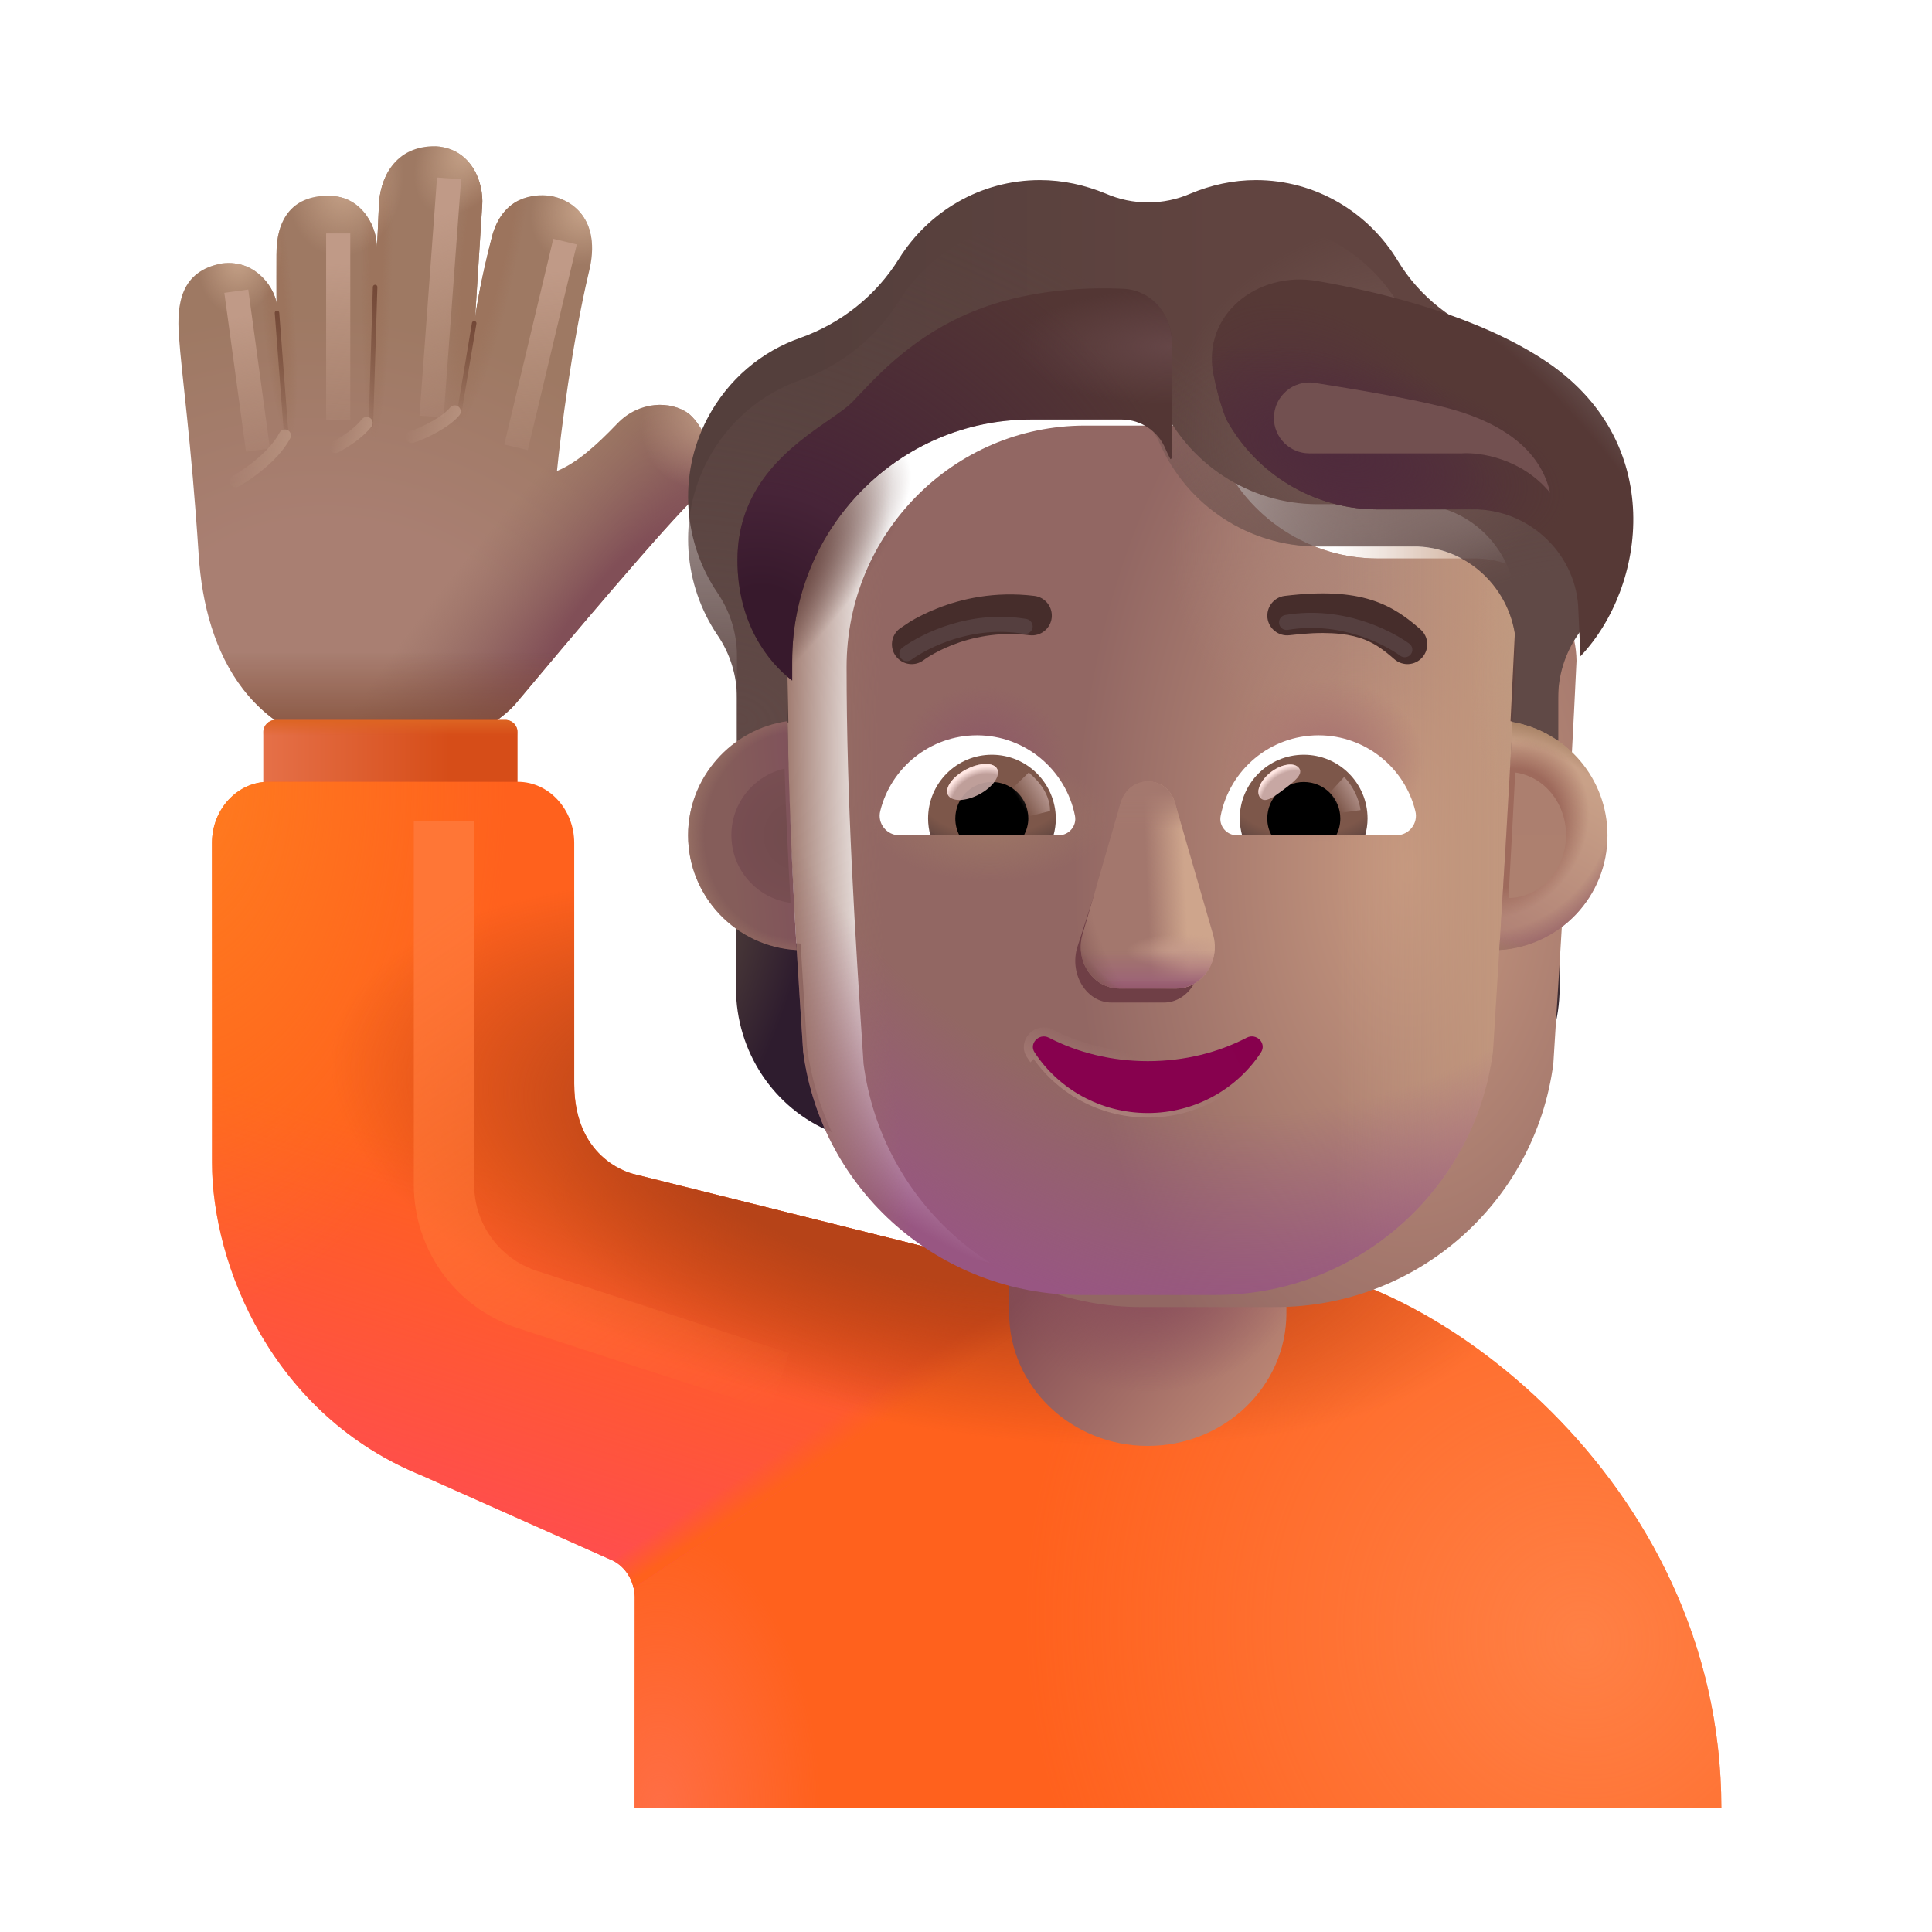 <svg width="32" height="32" viewBox="0 0 32 32" fill="none" xmlns="http://www.w3.org/2000/svg">
<path d="M3.291 9.196C3.166 7.274 3.01 6.238 2.963 5.556C2.928 5.043 2.987 4.489 3.674 4.364C4.272 4.29 4.557 4.816 4.58 5.024C4.578 4.824 4.58 4.345 4.58 4.22C4.58 4.009 4.588 3.243 5.44 3.243C6.041 3.243 6.256 3.83 6.24 4.106C6.251 4.005 6.263 3.693 6.276 3.399C6.294 2.966 6.527 2.41 7.221 2.423C7.819 2.462 8.014 3.036 7.987 3.399L7.869 5.266C7.893 5.079 7.972 4.602 8.147 3.927C8.322 3.252 8.848 3.207 9.104 3.243C9.43 3.289 9.983 3.604 9.752 4.516C9.477 5.673 9.29 7.161 9.225 7.802C9.549 7.669 9.867 7.389 10.226 7.014C10.586 6.639 11.113 6.631 11.41 6.854C11.75 7.147 11.932 7.821 11.53 8.223C11.067 8.648 9.401 10.628 8.572 11.618C8.343 11.91 7.576 12.493 6.338 12.493C4.135 12.399 3.397 10.817 3.291 9.196Z" fill="url(#paint0_radial_4002_3868)"/>
<path d="M3.291 9.196C3.166 7.274 3.01 6.238 2.963 5.556C2.928 5.043 2.987 4.489 3.674 4.364C4.272 4.29 4.557 4.816 4.58 5.024C4.578 4.824 4.58 4.345 4.58 4.22C4.58 4.009 4.588 3.243 5.44 3.243C6.041 3.243 6.256 3.83 6.24 4.106C6.251 4.005 6.263 3.693 6.276 3.399C6.294 2.966 6.527 2.41 7.221 2.423C7.819 2.462 8.014 3.036 7.987 3.399L7.869 5.266C7.893 5.079 7.972 4.602 8.147 3.927C8.322 3.252 8.848 3.207 9.104 3.243C9.43 3.289 9.983 3.604 9.752 4.516C9.477 5.673 9.29 7.161 9.225 7.802C9.549 7.669 9.867 7.389 10.226 7.014C10.586 6.639 11.113 6.631 11.41 6.854C11.75 7.147 11.932 7.821 11.53 8.223C11.067 8.648 9.401 10.628 8.572 11.618C8.343 11.91 7.576 12.493 6.338 12.493C4.135 12.399 3.397 10.817 3.291 9.196Z" fill="url(#paint1_radial_4002_3868)"/>
<path d="M3.291 9.196C3.166 7.274 3.01 6.238 2.963 5.556C2.928 5.043 2.987 4.489 3.674 4.364C4.272 4.29 4.557 4.816 4.58 5.024C4.578 4.824 4.58 4.345 4.58 4.22C4.58 4.009 4.588 3.243 5.44 3.243C6.041 3.243 6.256 3.83 6.24 4.106C6.251 4.005 6.263 3.693 6.276 3.399C6.294 2.966 6.527 2.41 7.221 2.423C7.819 2.462 8.014 3.036 7.987 3.399L7.869 5.266C7.893 5.079 7.972 4.602 8.147 3.927C8.322 3.252 8.848 3.207 9.104 3.243C9.43 3.289 9.983 3.604 9.752 4.516C9.477 5.673 9.29 7.161 9.225 7.802C9.549 7.669 9.867 7.389 10.226 7.014C10.586 6.639 11.113 6.631 11.41 6.854C11.75 7.147 11.932 7.821 11.53 8.223C11.067 8.648 9.401 10.628 8.572 11.618C8.343 11.91 7.576 12.493 6.338 12.493C4.135 12.399 3.397 10.817 3.291 9.196Z" fill="url(#paint2_linear_4002_3868)"/>
<path d="M3.291 9.196C3.166 7.274 3.01 6.238 2.963 5.556C2.928 5.043 2.987 4.489 3.674 4.364C4.272 4.29 4.557 4.816 4.58 5.024C4.578 4.824 4.58 4.345 4.58 4.22C4.58 4.009 4.588 3.243 5.44 3.243C6.041 3.243 6.256 3.83 6.24 4.106C6.251 4.005 6.263 3.693 6.276 3.399C6.294 2.966 6.527 2.41 7.221 2.423C7.819 2.462 8.014 3.036 7.987 3.399L7.869 5.266C7.893 5.079 7.972 4.602 8.147 3.927C8.322 3.252 8.848 3.207 9.104 3.243C9.43 3.289 9.983 3.604 9.752 4.516C9.477 5.673 9.29 7.161 9.225 7.802C9.549 7.669 9.867 7.389 10.226 7.014C10.586 6.639 11.113 6.631 11.41 6.854C11.75 7.147 11.932 7.821 11.53 8.223C11.067 8.648 9.401 10.628 8.572 11.618C8.343 11.91 7.576 12.493 6.338 12.493C4.135 12.399 3.397 10.817 3.291 9.196Z" fill="url(#paint3_radial_4002_3868)"/>
<path d="M3.291 9.196C3.166 7.274 3.01 6.238 2.963 5.556C2.928 5.043 2.987 4.489 3.674 4.364C4.272 4.29 4.557 4.816 4.58 5.024C4.578 4.824 4.58 4.345 4.58 4.22C4.58 4.009 4.588 3.243 5.44 3.243C6.041 3.243 6.256 3.83 6.24 4.106C6.251 4.005 6.263 3.693 6.276 3.399C6.294 2.966 6.527 2.41 7.221 2.423C7.819 2.462 8.014 3.036 7.987 3.399L7.869 5.266C7.893 5.079 7.972 4.602 8.147 3.927C8.322 3.252 8.848 3.207 9.104 3.243C9.43 3.289 9.983 3.604 9.752 4.516C9.477 5.673 9.29 7.161 9.225 7.802C9.549 7.669 9.867 7.389 10.226 7.014C10.586 6.639 11.113 6.631 11.41 6.854C11.75 7.147 11.932 7.821 11.53 8.223C11.067 8.648 9.401 10.628 8.572 11.618C8.343 11.91 7.576 12.493 6.338 12.493C4.135 12.399 3.397 10.817 3.291 9.196Z" fill="url(#paint4_radial_4002_3868)"/>
<path d="M3.291 9.196C3.166 7.274 3.01 6.238 2.963 5.556C2.928 5.043 2.987 4.489 3.674 4.364C4.272 4.29 4.557 4.816 4.58 5.024C4.578 4.824 4.58 4.345 4.58 4.22C4.58 4.009 4.588 3.243 5.44 3.243C6.041 3.243 6.256 3.83 6.24 4.106C6.251 4.005 6.263 3.693 6.276 3.399C6.294 2.966 6.527 2.41 7.221 2.423C7.819 2.462 8.014 3.036 7.987 3.399L7.869 5.266C7.893 5.079 7.972 4.602 8.147 3.927C8.322 3.252 8.848 3.207 9.104 3.243C9.43 3.289 9.983 3.604 9.752 4.516C9.477 5.673 9.29 7.161 9.225 7.802C9.549 7.669 9.867 7.389 10.226 7.014C10.586 6.639 11.113 6.631 11.41 6.854C11.75 7.147 11.932 7.821 11.53 8.223C11.067 8.648 9.401 10.628 8.572 11.618C8.343 11.91 7.576 12.493 6.338 12.493C4.135 12.399 3.397 10.817 3.291 9.196Z" fill="url(#paint5_radial_4002_3868)"/>
<path d="M3.291 9.196C3.166 7.274 3.01 6.238 2.963 5.556C2.928 5.043 2.987 4.489 3.674 4.364C4.272 4.29 4.557 4.816 4.58 5.024C4.578 4.824 4.58 4.345 4.58 4.22C4.58 4.009 4.588 3.243 5.44 3.243C6.041 3.243 6.256 3.83 6.24 4.106C6.251 4.005 6.263 3.693 6.276 3.399C6.294 2.966 6.527 2.41 7.221 2.423C7.819 2.462 8.014 3.036 7.987 3.399L7.869 5.266C7.893 5.079 7.972 4.602 8.147 3.927C8.322 3.252 8.848 3.207 9.104 3.243C9.43 3.289 9.983 3.604 9.752 4.516C9.477 5.673 9.29 7.161 9.225 7.802C9.549 7.669 9.867 7.389 10.226 7.014C10.586 6.639 11.113 6.631 11.41 6.854C11.75 7.147 11.932 7.821 11.53 8.223C11.067 8.648 9.401 10.628 8.572 11.618C8.343 11.91 7.576 12.493 6.338 12.493C4.135 12.399 3.397 10.817 3.291 9.196Z" fill="url(#paint6_radial_4002_3868)"/>
<path d="M3.291 9.196C3.166 7.274 3.01 6.238 2.963 5.556C2.928 5.043 2.987 4.489 3.674 4.364C4.272 4.29 4.557 4.816 4.58 5.024C4.578 4.824 4.58 4.345 4.58 4.22C4.58 4.009 4.588 3.243 5.44 3.243C6.041 3.243 6.256 3.83 6.24 4.106C6.251 4.005 6.263 3.693 6.276 3.399C6.294 2.966 6.527 2.41 7.221 2.423C7.819 2.462 8.014 3.036 7.987 3.399L7.869 5.266C7.893 5.079 7.972 4.602 8.147 3.927C8.322 3.252 8.848 3.207 9.104 3.243C9.43 3.289 9.983 3.604 9.752 4.516C9.477 5.673 9.29 7.161 9.225 7.802C9.549 7.669 9.867 7.389 10.226 7.014C10.586 6.639 11.113 6.631 11.41 6.854C11.75 7.147 11.932 7.821 11.53 8.223C11.067 8.648 9.401 10.628 8.572 11.618C8.343 11.91 7.576 12.493 6.338 12.493C4.135 12.399 3.397 10.817 3.291 9.196Z" fill="url(#paint7_radial_4002_3868)"/>
<path d="M3.291 9.196C3.166 7.274 3.01 6.238 2.963 5.556C2.928 5.043 2.987 4.489 3.674 4.364C4.272 4.29 4.557 4.816 4.58 5.024C4.578 4.824 4.58 4.345 4.58 4.22C4.58 4.009 4.588 3.243 5.44 3.243C6.041 3.243 6.256 3.83 6.24 4.106C6.251 4.005 6.263 3.693 6.276 3.399C6.294 2.966 6.527 2.41 7.221 2.423C7.819 2.462 8.014 3.036 7.987 3.399L7.869 5.266C7.893 5.079 7.972 4.602 8.147 3.927C8.322 3.252 8.848 3.207 9.104 3.243C9.43 3.289 9.983 3.604 9.752 4.516C9.477 5.673 9.29 7.161 9.225 7.802C9.549 7.669 9.867 7.389 10.226 7.014C10.586 6.639 11.113 6.631 11.41 6.854C11.75 7.147 11.932 7.821 11.53 8.223C11.067 8.648 9.401 10.628 8.572 11.618C8.343 11.91 7.576 12.493 6.338 12.493C4.135 12.399 3.397 10.817 3.291 9.196Z" fill="url(#paint8_radial_4002_3868)"/>
<path d="M3.291 9.196C3.166 7.274 3.01 6.238 2.963 5.556C2.928 5.043 2.987 4.489 3.674 4.364C4.272 4.29 4.557 4.816 4.58 5.024C4.578 4.824 4.58 4.345 4.58 4.22C4.58 4.009 4.588 3.243 5.44 3.243C6.041 3.243 6.256 3.83 6.24 4.106C6.251 4.005 6.263 3.693 6.276 3.399C6.294 2.966 6.527 2.41 7.221 2.423C7.819 2.462 8.014 3.036 7.987 3.399L7.869 5.266C7.893 5.079 7.972 4.602 8.147 3.927C8.322 3.252 8.848 3.207 9.104 3.243C9.43 3.289 9.983 3.604 9.752 4.516C9.477 5.673 9.29 7.161 9.225 7.802C9.549 7.669 9.867 7.389 10.226 7.014C10.586 6.639 11.113 6.631 11.41 6.854C11.75 7.147 11.932 7.821 11.53 8.223C11.067 8.648 9.401 10.628 8.572 11.618C8.343 11.91 7.576 12.493 6.338 12.493C4.135 12.399 3.397 10.817 3.291 9.196Z" fill="url(#paint9_radial_4002_3868)"/>
<path d="M3.291 9.196C3.166 7.274 3.01 6.238 2.963 5.556C2.928 5.043 2.987 4.489 3.674 4.364C4.272 4.29 4.557 4.816 4.58 5.024C4.578 4.824 4.58 4.345 4.58 4.22C4.58 4.009 4.588 3.243 5.44 3.243C6.041 3.243 6.256 3.83 6.24 4.106C6.251 4.005 6.263 3.693 6.276 3.399C6.294 2.966 6.527 2.41 7.221 2.423C7.819 2.462 8.014 3.036 7.987 3.399L7.869 5.266C7.893 5.079 7.972 4.602 8.147 3.927C8.322 3.252 8.848 3.207 9.104 3.243C9.43 3.289 9.983 3.604 9.752 4.516C9.477 5.673 9.29 7.161 9.225 7.802C9.549 7.669 9.867 7.389 10.226 7.014C10.586 6.639 11.113 6.631 11.41 6.854C11.75 7.147 11.932 7.821 11.53 8.223C11.067 8.648 9.401 10.628 8.572 11.618C8.343 11.91 7.576 12.493 6.338 12.493C4.135 12.399 3.397 10.817 3.291 9.196Z" fill="url(#paint10_radial_4002_3868)"/>
<path d="M4.361 12.125C4.361 12.015 4.451 11.925 4.561 11.925H8.372C8.483 11.925 8.572 12.015 8.572 12.125V13.839H4.361V12.125Z" fill="url(#paint11_linear_4002_3868)"/>
<path d="M4.361 12.125C4.361 12.015 4.451 11.925 4.561 11.925H8.372C8.483 11.925 8.572 12.015 8.572 12.125V13.839H4.361V12.125Z" fill="url(#paint12_linear_4002_3868)"/>
<path d="M20.038 20.949H21.011C23.511 20.949 28.511 24.449 28.511 29.949H10.511V26.449C10.511 26.172 10.341 25.916 10.095 25.824L7.011 24.449C4.511 23.449 3.511 20.949 3.511 19.251V13.963C3.511 13.4 3.936 12.949 4.447 12.949L8.576 12.949C9.095 12.949 9.511 13.41 9.511 13.963V17.949C9.511 19.251 10.511 19.449 10.511 19.449L16.511 20.949H20.038Z" fill="#FF611D"/>
<path d="M20.038 20.949H21.011C23.511 20.949 28.511 24.449 28.511 29.949H10.511V26.449C10.511 26.172 10.341 25.916 10.095 25.824L7.011 24.449C4.511 23.449 3.511 20.949 3.511 19.251V13.963C3.511 13.4 3.936 12.949 4.447 12.949L8.576 12.949C9.095 12.949 9.511 13.41 9.511 13.963V17.949C9.511 19.251 10.511 19.449 10.511 19.449L16.511 20.949H20.038Z" fill="url(#paint13_radial_4002_3868)"/>
<path d="M20.038 20.949H21.011C23.511 20.949 28.511 24.449 28.511 29.949H10.511V26.449C10.511 26.172 10.341 25.916 10.095 25.824L7.011 24.449C4.511 23.449 3.511 20.949 3.511 19.251V13.963C3.511 13.4 3.936 12.949 4.447 12.949L8.576 12.949C9.095 12.949 9.511 13.41 9.511 13.963V17.949C9.511 19.251 10.511 19.449 10.511 19.449L16.511 20.949H20.038Z" fill="url(#paint14_radial_4002_3868)"/>
<path d="M18.369 21.058L10.495 26.304C10.448 26.086 10.297 25.9 10.095 25.824L7.011 24.449C4.511 23.449 3.511 20.949 3.511 19.251V13.963C3.511 13.4 3.936 12.949 4.447 12.949L8.576 12.949C9.095 12.949 9.511 13.41 9.511 13.963V17.949C9.511 19.251 10.511 19.449 10.511 19.449L16.511 20.949L18.369 21.058Z" fill="url(#paint15_linear_4002_3868)"/>
<path d="M18.369 21.058L10.495 26.304C10.448 26.086 10.297 25.9 10.095 25.824L7.011 24.449C4.511 23.449 3.511 20.949 3.511 19.251V13.963C3.511 13.4 3.936 12.949 4.447 12.949L8.576 12.949C9.095 12.949 9.511 13.41 9.511 13.963V17.949C9.511 19.251 10.511 19.449 10.511 19.449L16.511 20.949L18.369 21.058Z" fill="url(#paint16_radial_4002_3868)"/>
<path d="M18.369 21.058L10.495 26.304C10.448 26.086 10.297 25.9 10.095 25.824L7.011 24.449C4.511 23.449 3.511 20.949 3.511 19.251V13.963C3.511 13.4 3.936 12.949 4.447 12.949L8.576 12.949C9.095 12.949 9.511 13.41 9.511 13.963V17.949C9.511 19.251 10.511 19.449 10.511 19.449L16.511 20.949L18.369 21.058Z" fill="url(#paint17_radial_4002_3868)"/>
<path d="M18.369 21.058L10.495 26.304C10.448 26.086 10.297 25.9 10.095 25.824L7.011 24.449C4.511 23.449 3.511 20.949 3.511 19.251V13.963C3.511 13.4 3.936 12.949 4.447 12.949L8.576 12.949C9.095 12.949 9.511 13.41 9.511 13.963V17.949C9.511 19.251 10.511 19.449 10.511 19.449L16.511 20.949L18.369 21.058Z" fill="url(#paint18_linear_4002_3868)"/>
<path d="M20.038 20.949H21.011C23.511 20.949 28.511 24.449 28.511 29.949H10.511V26.449C10.511 26.172 10.341 25.916 10.095 25.824L7.011 24.449C4.511 23.449 3.511 20.949 3.511 19.251V13.963C3.511 13.4 3.936 12.949 4.447 12.949L8.576 12.949C9.095 12.949 9.511 13.41 9.511 13.963V17.949C9.511 19.251 10.511 19.449 10.511 19.449L16.511 20.949H20.038Z" fill="url(#paint19_radial_4002_3868)"/>
<path d="M19.011 23.949C17.743 23.949 16.715 22.963 16.715 21.749V19.149C16.715 17.934 17.743 16.949 19.011 16.949C20.279 16.949 21.307 17.934 21.307 19.149V21.749C21.307 22.963 20.279 23.949 19.011 23.949Z" fill="url(#paint20_linear_4002_3868)"/>
<path d="M19.011 23.949C17.743 23.949 16.715 22.963 16.715 21.749V19.149C16.715 17.934 17.743 16.949 19.011 16.949C20.279 16.949 21.307 17.934 21.307 19.149V21.749C21.307 22.963 20.279 23.949 19.011 23.949Z" fill="url(#paint21_radial_4002_3868)"/>
<g filter="url(#filter0_f_4002_3868)">
<path d="M7.354 13.605V19.622C7.354 20.488 7.911 21.255 8.734 21.524L12.916 22.886" stroke="url(#paint22_linear_4002_3868)"/>
</g>
<g filter="url(#filter1_f_4002_3868)">
<path d="M4.588 5.183L4.736 7.129" stroke="url(#paint23_linear_4002_3868)" stroke-width="0.075" stroke-linecap="round"/>
</g>
<g filter="url(#filter2_f_4002_3868)">
<path d="M6.213 4.754L6.143 7.05" stroke="url(#paint24_linear_4002_3868)" stroke-width="0.075" stroke-linecap="round"/>
</g>
<g filter="url(#filter3_f_4002_3868)">
<path d="M7.854 5.355L7.619 6.761" stroke="url(#paint25_linear_4002_3868)" stroke-width="0.075" stroke-linecap="round"/>
</g>
<g filter="url(#filter4_f_4002_3868)">
<path d="M3.914 4.823L4.273 7.455" stroke="url(#paint26_linear_4002_3868)" stroke-width="0.4"/>
</g>
<g filter="url(#filter5_f_4002_3868)">
<path d="M5.602 3.867V6.955" stroke="url(#paint27_linear_4002_3868)" stroke-width="0.4"/>
</g>
<g filter="url(#filter6_f_4002_3868)">
<path d="M7.438 2.955L7.148 6.899" stroke="url(#paint28_linear_4002_3868)" stroke-width="0.4"/>
</g>
<g filter="url(#filter7_f_4002_3868)">
<path d="M9.359 4.002L8.547 7.409" stroke="url(#paint29_linear_4002_3868)" stroke-width="0.4"/>
</g>
<g filter="url(#filter8_f_4002_3868)">
<path d="M3.906 7.971C4.016 7.909 4.523 7.592 4.719 7.213" stroke="url(#paint30_linear_4002_3868)" stroke-width="0.2" stroke-linecap="round"/>
</g>
<g filter="url(#filter9_f_4002_3868)">
<path d="M6.073 7.005C5.943 7.17 5.741 7.305 5.555 7.405" stroke="url(#paint31_linear_4002_3868)" stroke-width="0.2" stroke-linecap="round"/>
</g>
<g filter="url(#filter10_f_4002_3868)">
<path d="M7.532 6.814C7.402 6.979 7.031 7.174 6.82 7.237" stroke="url(#paint32_linear_4002_3868)" stroke-width="0.2" stroke-linecap="round"/>
</g>
<path d="M24.762 15.628C25.159 15.615 25.53 15.48 25.832 15.263V16.364C25.832 17.42 25.203 18.362 24.246 18.752C24.447 18.323 24.586 17.856 24.655 17.356L24.762 15.628Z" fill="url(#paint33_radial_4002_3868)"/>
<path d="M13.26 15.628C12.864 15.615 12.492 15.48 12.19 15.263V16.364C12.19 17.42 12.82 18.362 13.777 18.752C13.575 18.323 13.437 17.856 13.367 17.356L13.26 15.628Z" fill="url(#paint34_radial_4002_3868)"/>
<g filter="url(#filter11_ii_4002_3868)">
<path d="M13.303 17.42C13.608 19.729 15.573 21.449 17.9 21.449H20.132C22.459 21.449 24.424 19.729 24.728 17.42C24.868 15.191 25.008 12.972 25.112 10.745C25.099 9.838 24.384 9.089 23.481 9.051H21.824C20.695 9.051 19.672 8.385 19.208 7.344C19.089 7.046 18.8 6.849 18.48 6.849H16.974C14.791 6.849 13.022 8.639 13.022 10.847C13.022 13.048 13.159 15.213 13.303 17.42Z" fill="url(#paint35_radial_4002_3868)"/>
<path d="M13.303 17.42C13.608 19.729 15.573 21.449 17.9 21.449H20.132C22.459 21.449 24.424 19.729 24.728 17.42C24.868 15.191 25.008 12.972 25.112 10.745C25.099 9.838 24.384 9.089 23.481 9.051H21.824C20.695 9.051 19.672 8.385 19.208 7.344C19.089 7.046 18.8 6.849 18.48 6.849H16.974C14.791 6.849 13.022 8.639 13.022 10.847C13.022 13.048 13.159 15.213 13.303 17.42Z" fill="url(#paint36_radial_4002_3868)"/>
</g>
<path d="M13.303 17.42C13.608 19.729 15.573 21.449 17.9 21.449H20.132C22.459 21.449 24.424 19.729 24.728 17.42C24.868 15.191 25.008 12.972 25.112 10.745C25.099 9.838 24.384 9.089 23.481 9.051H21.824C20.695 9.051 19.672 8.385 19.208 7.344C19.089 7.046 18.8 6.849 18.48 6.849H16.974C14.791 6.849 13.022 8.639 13.022 10.847C13.022 13.048 13.159 15.213 13.303 17.42Z" fill="url(#paint37_linear_4002_3868)"/>
<path d="M13.303 17.42C13.608 19.729 15.573 21.449 17.9 21.449H20.132C22.459 21.449 24.424 19.729 24.728 17.42C24.868 15.191 25.008 12.972 25.112 10.745C25.099 9.838 24.384 9.089 23.481 9.051H21.824C20.695 9.051 19.672 8.385 19.208 7.344C19.089 7.046 18.8 6.849 18.48 6.849H16.974C14.791 6.849 13.022 8.639 13.022 10.847C13.022 13.048 13.159 15.213 13.303 17.42Z" fill="url(#paint38_radial_4002_3868)"/>
<path d="M13.303 17.42C13.608 19.729 15.573 21.449 17.9 21.449H20.132C22.459 21.449 24.424 19.729 24.728 17.42C24.868 15.191 25.008 12.972 25.112 10.745C25.099 9.838 24.384 9.089 23.481 9.051H21.824C20.695 9.051 19.672 8.385 19.208 7.344C19.089 7.046 18.8 6.849 18.48 6.849H16.974C14.791 6.849 13.022 8.639 13.022 10.847C13.022 13.048 13.159 15.213 13.303 17.42Z" fill="url(#paint39_radial_4002_3868)"/>
<path d="M13.303 17.42C13.608 19.729 15.573 21.449 17.9 21.449H20.132C22.459 21.449 24.424 19.729 24.728 17.42C24.868 15.191 25.008 12.972 25.112 10.745C25.099 9.838 24.384 9.089 23.481 9.051H21.824C20.695 9.051 19.672 8.385 19.208 7.344C19.089 7.046 18.8 6.849 18.48 6.849H16.974C14.791 6.849 13.022 8.639 13.022 10.847C13.022 13.048 13.159 15.213 13.303 17.42Z" fill="url(#paint40_radial_4002_3868)"/>
<path d="M13.303 17.42C13.608 19.729 15.573 21.449 17.9 21.449H20.132C22.459 21.449 24.424 19.729 24.728 17.42C24.868 15.191 25.008 12.972 25.112 10.745C25.099 9.838 24.384 9.089 23.481 9.051H21.824C20.695 9.051 19.672 8.385 19.208 7.344C19.089 7.046 18.8 6.849 18.48 6.849H16.974C14.791 6.849 13.022 8.639 13.022 10.847C13.022 13.048 13.159 15.213 13.303 17.42Z" fill="url(#paint41_radial_4002_3868)"/>
<path d="M13.303 17.42C13.608 19.729 15.573 21.449 17.9 21.449H20.132C22.459 21.449 24.424 19.729 24.728 17.42C24.868 15.191 25.008 12.972 25.112 10.745C25.099 9.838 24.384 9.089 23.481 9.051H21.824C20.695 9.051 19.672 8.385 19.208 7.344C19.089 7.046 18.8 6.849 18.48 6.849H16.974C14.791 6.849 13.022 8.639 13.022 10.847C13.022 13.048 13.159 15.213 13.303 17.42Z" fill="url(#paint42_radial_4002_3868)"/>
<path d="M13.303 17.42C13.608 19.729 15.573 21.449 17.9 21.449H20.132C22.459 21.449 24.424 19.729 24.728 17.42C24.868 15.191 25.008 12.972 25.112 10.745C25.099 9.838 24.384 9.089 23.481 9.051H21.824C20.695 9.051 19.672 8.385 19.208 7.344C19.089 7.046 18.8 6.849 18.48 6.849H16.974C14.791 6.849 13.022 8.639 13.022 10.847C13.022 13.048 13.159 15.213 13.303 17.42Z" fill="url(#paint43_radial_4002_3868)"/>
<path d="M13.303 17.42C13.608 19.729 15.573 21.449 17.9 21.449H20.132C22.459 21.449 24.424 19.729 24.728 17.42C24.868 15.191 25.008 12.972 25.112 10.745C25.099 9.838 24.384 9.089 23.481 9.051H21.824C20.695 9.051 19.672 8.385 19.208 7.344C19.089 7.046 18.8 6.849 18.48 6.849H16.974C14.791 6.849 13.022 8.639 13.022 10.847C13.022 13.048 13.159 15.213 13.303 17.42Z" fill="url(#paint44_radial_4002_3868)"/>
<g filter="url(#filter12_f_4002_3868)">
<path d="M18.536 13.535L17.837 15.71C17.718 16.157 18.005 16.605 18.41 16.605H19.276C19.682 16.605 19.968 16.15 19.849 15.71L19.264 13.535C19.139 13.053 18.668 13.053 18.536 13.535Z" fill="#6F3F46"/>
</g>
<g filter="url(#filter13_f_4002_3868)">
<path d="M18.559 13.304L17.93 15.478C17.802 15.926 18.11 16.373 18.546 16.373H19.476C19.913 16.373 20.221 15.919 20.092 15.478L19.463 13.304C19.329 12.822 18.7 12.822 18.559 13.304Z" fill="#A3776D"/>
<path d="M18.559 13.304L17.93 15.478C17.802 15.926 18.11 16.373 18.546 16.373H19.476C19.913 16.373 20.221 15.919 20.092 15.478L19.463 13.304C19.329 12.822 18.7 12.822 18.559 13.304Z" fill="url(#paint45_linear_4002_3868)"/>
<path d="M18.559 13.304L17.93 15.478C17.802 15.926 18.11 16.373 18.546 16.373H19.476C19.913 16.373 20.221 15.919 20.092 15.478L19.463 13.304C19.329 12.822 18.7 12.822 18.559 13.304Z" fill="url(#paint46_radial_4002_3868)"/>
<path d="M18.559 13.304L17.93 15.478C17.802 15.926 18.11 16.373 18.546 16.373H19.476C19.913 16.373 20.221 15.919 20.092 15.478L19.463 13.304C19.329 12.822 18.7 12.822 18.559 13.304Z" fill="url(#paint47_linear_4002_3868)"/>
<path d="M18.559 13.304L17.93 15.478C17.802 15.926 18.11 16.373 18.546 16.373H19.476C19.913 16.373 20.221 15.919 20.092 15.478L19.463 13.304C19.329 12.822 18.7 12.822 18.559 13.304Z" fill="url(#paint48_radial_4002_3868)"/>
<path d="M18.559 13.304L17.93 15.478C17.802 15.926 18.11 16.373 18.546 16.373H19.476C19.913 16.373 20.221 15.919 20.092 15.478L19.463 13.304C19.329 12.822 18.7 12.822 18.559 13.304Z" fill="url(#paint49_linear_4002_3868)"/>
</g>
<path d="M18.559 13.304L17.93 15.478C17.802 15.926 18.11 16.373 18.546 16.373H19.476C19.913 16.373 20.221 15.919 20.092 15.478L19.463 13.304C19.329 12.822 18.7 12.822 18.559 13.304Z" fill="url(#paint50_linear_4002_3868)"/>
<path d="M18.559 13.304L17.93 15.478C17.802 15.926 18.11 16.373 18.546 16.373H19.476C19.913 16.373 20.221 15.919 20.092 15.478L19.463 13.304C19.329 12.822 18.7 12.822 18.559 13.304Z" fill="url(#paint51_radial_4002_3868)"/>
<g filter="url(#filter14_f_4002_3868)">
<path d="M17.407 17.121L17.407 17.121C17.87 17.362 18.422 17.501 19.011 17.501C19.606 17.501 20.152 17.362 20.615 17.121L20.616 17.12L20.616 17.12C20.73 17.063 20.849 17.096 20.92 17.17C20.993 17.246 21.02 17.367 20.947 17.476C20.947 17.476 20.947 17.476 20.947 17.476L20.884 17.434C20.488 18.035 19.798 18.435 19.011 18.435C18.225 18.435 17.534 18.035 17.138 17.434L17.407 17.121ZM17.407 17.121L17.406 17.12C17.292 17.062 17.173 17.098 17.102 17.173C17.031 17.248 17.002 17.369 17.076 17.476L17.407 17.121Z" stroke="url(#paint52_linear_4002_3868)" stroke-width="0.15"/>
</g>
<path d="M19.011 17.576C18.411 17.576 17.847 17.434 17.372 17.187C17.21 17.105 17.036 17.287 17.138 17.434C17.534 18.035 18.225 18.435 19.011 18.435C19.798 18.435 20.488 18.035 20.884 17.434C20.986 17.281 20.812 17.105 20.65 17.187C20.176 17.434 19.617 17.576 19.011 17.576Z" fill="url(#paint53_radial_4002_3868)"/>
<g filter="url(#filter15_ii_4002_3868)">
<path d="M24.754 6.291C25.363 6.5 25.909 6.925 26.254 7.534C26.806 8.505 26.724 9.666 26.128 10.523C25.921 10.828 25.808 11.189 25.808 11.557V12.963C25.587 12.808 25.295 12.694 25.019 12.645L25.112 10.745C25.099 9.838 24.384 9.089 23.481 9.051H21.824C20.695 9.051 19.672 8.385 19.208 7.344C19.089 7.046 18.8 6.849 18.48 6.849H16.974C14.791 6.849 13.022 8.638 13.022 10.847L13.058 12.665C12.757 12.709 12.444 12.81 12.206 12.977V11.557C12.206 11.189 12.093 10.828 11.886 10.523C11.321 9.692 11.221 8.575 11.717 7.63C12.062 6.976 12.62 6.519 13.254 6.297C13.931 6.056 14.509 5.599 14.891 4.984C15.381 4.203 16.24 3.683 17.225 3.683C17.608 3.683 17.972 3.766 18.311 3.905C18.762 4.102 19.271 4.102 19.722 3.905C20.055 3.766 20.419 3.683 20.802 3.683C21.799 3.683 22.671 4.222 23.154 5.022C23.518 5.625 24.089 6.062 24.754 6.291Z" fill="url(#paint54_linear_4002_3868)"/>
</g>
<path d="M24.754 6.291C25.363 6.5 25.909 6.925 26.254 7.534C26.806 8.505 26.724 9.666 26.128 10.523C25.921 10.828 25.808 11.189 25.808 11.557V12.963C25.587 12.808 25.295 12.694 25.019 12.645L25.112 10.745C25.099 9.838 24.384 9.089 23.481 9.051H21.824C20.695 9.051 19.672 8.385 19.208 7.344C19.089 7.046 18.8 6.849 18.48 6.849H16.974C14.791 6.849 13.022 8.638 13.022 10.847L13.058 12.665C12.757 12.709 12.444 12.81 12.206 12.977V11.557C12.206 11.189 12.093 10.828 11.886 10.523C11.321 9.692 11.221 8.575 11.717 7.63C12.062 6.976 12.62 6.519 13.254 6.297C13.931 6.056 14.509 5.599 14.891 4.984C15.381 4.203 16.24 3.683 17.225 3.683C17.608 3.683 17.972 3.766 18.311 3.905C18.762 4.102 19.271 4.102 19.722 3.905C20.055 3.766 20.419 3.683 20.802 3.683C21.799 3.683 22.671 4.222 23.154 5.022C23.518 5.625 24.089 6.062 24.754 6.291Z" fill="url(#paint55_radial_4002_3868)"/>
<path d="M24.754 6.291C25.363 6.5 25.909 6.925 26.254 7.534C26.806 8.505 26.724 9.666 26.128 10.523C25.921 10.828 25.808 11.189 25.808 11.557V12.963C25.587 12.808 25.295 12.694 25.019 12.645L25.112 10.745C25.099 9.838 24.384 9.089 23.481 9.051H21.824C20.695 9.051 19.672 8.385 19.208 7.344C19.089 7.046 18.8 6.849 18.48 6.849H16.974C14.791 6.849 13.022 8.638 13.022 10.847L13.058 12.665C12.757 12.709 12.444 12.81 12.206 12.977V11.557C12.206 11.189 12.093 10.828 11.886 10.523C11.321 9.692 11.221 8.575 11.717 7.63C12.062 6.976 12.62 6.519 13.254 6.297C13.931 6.056 14.509 5.599 14.891 4.984C15.381 4.203 16.24 3.683 17.225 3.683C17.608 3.683 17.972 3.766 18.311 3.905C18.762 4.102 19.271 4.102 19.722 3.905C20.055 3.766 20.419 3.683 20.802 3.683C21.799 3.683 22.671 4.222 23.154 5.022C23.518 5.625 24.089 6.062 24.754 6.291Z" fill="url(#paint56_radial_4002_3868)"/>
<path d="M24.754 6.291C25.363 6.5 25.909 6.925 26.254 7.534C26.806 8.505 26.724 9.666 26.128 10.523C25.921 10.828 25.808 11.189 25.808 11.557V12.963C25.587 12.808 25.295 12.694 25.019 12.645L25.112 10.745C25.099 9.838 24.384 9.089 23.481 9.051H21.824C20.695 9.051 19.672 8.385 19.208 7.344C19.089 7.046 18.8 6.849 18.48 6.849H16.974C14.791 6.849 13.022 8.638 13.022 10.847L13.058 12.665C12.757 12.709 12.444 12.81 12.206 12.977V11.557C12.206 11.189 12.093 10.828 11.886 10.523C11.321 9.692 11.221 8.575 11.717 7.63C12.062 6.976 12.62 6.519 13.254 6.297C13.931 6.056 14.509 5.599 14.891 4.984C15.381 4.203 16.24 3.683 17.225 3.683C17.608 3.683 17.972 3.766 18.311 3.905C18.762 4.102 19.271 4.102 19.722 3.905C20.055 3.766 20.419 3.683 20.802 3.683C21.799 3.683 22.671 4.222 23.154 5.022C23.518 5.625 24.089 6.062 24.754 6.291Z" fill="url(#paint57_radial_4002_3868)"/>
<g filter="url(#filter16_i_4002_3868)">
<path d="M23.427 10.624C23.22 10.444 22.979 10.252 22.614 10.137C22.254 10.024 21.803 9.994 21.179 10.07C21 10.092 20.872 10.256 20.893 10.436C20.916 10.615 21.079 10.743 21.259 10.721C21.828 10.652 22.177 10.688 22.417 10.763C22.651 10.837 22.81 10.957 22.996 11.119C23.133 11.238 23.34 11.224 23.459 11.087C23.578 10.95 23.564 10.743 23.427 10.624Z" fill="#462D2B"/>
</g>
<g filter="url(#filter17_i_4002_3868)">
<path d="M14.976 10.495C15.083 10.431 15.236 10.35 15.43 10.274C15.817 10.121 16.371 9.989 17.033 10.07C17.213 10.092 17.341 10.256 17.319 10.436C17.297 10.615 17.133 10.743 16.954 10.721C16.423 10.656 15.981 10.762 15.67 10.884C15.515 10.945 15.394 11.01 15.313 11.058C15.273 11.082 15.243 11.102 15.224 11.115C15.215 11.121 15.208 11.126 15.205 11.129L15.201 11.131C15.059 11.242 14.853 11.216 14.742 11.073C14.631 10.93 14.657 10.724 14.8 10.613L14.976 10.495Z" fill="#462D2B"/>
</g>
<g filter="url(#filter18_if_4002_3868)">
<path d="M19.286 7.506C19.259 7.453 19.232 7.399 19.208 7.344C19.089 7.046 18.8 6.849 18.48 6.849H16.974C14.791 6.849 13.021 8.638 13.021 10.847V11.172C12.619 10.866 12.114 10.22 12.114 9.175C12.114 7.907 13.038 7.267 13.628 6.858C13.795 6.742 13.934 6.645 14.019 6.558C14.055 6.521 14.095 6.479 14.137 6.434C14.551 5.996 15.287 5.214 16.574 4.873C17.264 4.69 17.964 4.658 18.506 4.683C18.978 4.704 19.311 5.112 19.311 5.585V7.49L19.286 7.506Z" fill="#533634"/>
<path d="M19.286 7.506C19.259 7.453 19.232 7.399 19.208 7.344C19.089 7.046 18.8 6.849 18.48 6.849H16.974C14.791 6.849 13.021 8.638 13.021 10.847V11.172C12.619 10.866 12.114 10.22 12.114 9.175C12.114 7.907 13.038 7.267 13.628 6.858C13.795 6.742 13.934 6.645 14.019 6.558C14.055 6.521 14.095 6.479 14.137 6.434C14.551 5.996 15.287 5.214 16.574 4.873C17.264 4.69 17.964 4.658 18.506 4.683C18.978 4.704 19.311 5.112 19.311 5.585V7.49L19.286 7.506Z" fill="url(#paint58_radial_4002_3868)"/>
<path d="M19.286 7.506C19.259 7.453 19.232 7.399 19.208 7.344C19.089 7.046 18.8 6.849 18.48 6.849H16.974C14.791 6.849 13.021 8.638 13.021 10.847V11.172C12.619 10.866 12.114 10.22 12.114 9.175C12.114 7.907 13.038 7.267 13.628 6.858C13.795 6.742 13.934 6.645 14.019 6.558C14.055 6.521 14.095 6.479 14.137 6.434C14.551 5.996 15.287 5.214 16.574 4.873C17.264 4.69 17.964 4.658 18.506 4.683C18.978 4.704 19.311 5.112 19.311 5.585V7.49L19.286 7.506Z" fill="url(#paint59_radial_4002_3868)"/>
</g>
<g filter="url(#filter19_if_4002_3868)">
<path d="M25.177 11.37L25.143 10.624C25.13 9.721 24.384 8.975 23.48 8.937H21.824C20.773 8.937 19.814 8.363 19.312 7.447C19.312 7.447 19.188 7.162 19.098 6.699C18.906 5.715 19.825 4.983 20.813 5.154C22.034 5.366 23.502 5.765 24.561 6.456C26.625 7.802 26.264 10.228 25.177 11.37Z" fill="#563936"/>
<path d="M25.177 11.37L25.143 10.624C25.13 9.721 24.384 8.975 23.48 8.937H21.824C20.773 8.937 19.814 8.363 19.312 7.447C19.312 7.447 19.188 7.162 19.098 6.699C18.906 5.715 19.825 4.983 20.813 5.154C22.034 5.366 23.502 5.765 24.561 6.456C26.625 7.802 26.264 10.228 25.177 11.37Z" fill="url(#paint60_radial_4002_3868)"/>
<path d="M25.177 11.37L25.143 10.624C25.13 9.721 24.384 8.975 23.48 8.937H21.824C20.773 8.937 19.814 8.363 19.312 7.447C19.312 7.447 19.188 7.162 19.098 6.699C18.906 5.715 19.825 4.983 20.813 5.154C22.034 5.366 23.502 5.765 24.561 6.456C26.625 7.802 26.264 10.228 25.177 11.37Z" fill="url(#paint61_radial_4002_3868)"/>
<path d="M25.177 11.37L25.143 10.624C25.13 9.721 24.384 8.975 23.48 8.937H21.824C20.773 8.937 19.814 8.363 19.312 7.447C19.312 7.447 19.188 7.162 19.098 6.699C18.906 5.715 19.825 4.983 20.813 5.154C22.034 5.366 23.502 5.765 24.561 6.456C26.625 7.802 26.264 10.228 25.177 11.37Z" fill="url(#paint62_radial_4002_3868)"/>
</g>
<path d="M21.84 12.179C22.612 12.179 23.265 12.712 23.442 13.432C23.495 13.638 23.337 13.835 23.126 13.835H20.486C20.318 13.835 20.184 13.681 20.218 13.513C20.366 12.755 21.033 12.179 21.84 12.179Z" fill="white"/>
<path d="M21.595 12.501C22.18 12.501 22.651 12.976 22.651 13.557C22.651 13.653 22.636 13.749 22.612 13.835H20.573C20.549 13.744 20.534 13.653 20.534 13.557C20.534 12.976 21.009 12.501 21.595 12.501Z" fill="url(#paint63_radial_4002_3868)"/>
<path d="M20.99 13.557C20.99 13.221 21.259 12.952 21.595 12.952C21.931 12.952 22.2 13.221 22.2 13.557C22.2 13.657 22.175 13.753 22.132 13.835H21.062C21.014 13.753 20.99 13.657 20.99 13.557Z" fill="black"/>
<g filter="url(#filter20_f_4002_3868)">
<path d="M21.517 12.724C21.593 12.825 21.435 12.947 21.256 13.081C21.078 13.215 20.945 13.309 20.87 13.208C20.795 13.107 20.879 12.918 21.057 12.784C21.236 12.65 21.442 12.623 21.517 12.724Z" fill="#C7A7A3"/>
<path d="M21.517 12.724C21.593 12.825 21.435 12.947 21.256 13.081C21.078 13.215 20.945 13.309 20.87 13.208C20.795 13.107 20.879 12.918 21.057 12.784C21.236 12.65 21.442 12.623 21.517 12.724Z" fill="url(#paint64_radial_4002_3868)"/>
</g>
<g filter="url(#filter21_f_4002_3868)">
<path d="M22.535 13.418C22.496 13.145 22.336 12.939 22.262 12.87L21.954 13.208L22.093 13.478L22.535 13.418Z" fill="url(#paint65_linear_4002_3868)"/>
</g>
<path d="M16.183 12.179C15.41 12.179 14.758 12.712 14.58 13.432C14.527 13.638 14.686 13.835 14.897 13.835H17.536C17.704 13.835 17.838 13.681 17.805 13.513C17.656 12.755 16.984 12.179 16.183 12.179Z" fill="white"/>
<path d="M16.428 12.501C15.842 12.501 15.372 12.976 15.372 13.557C15.372 13.653 15.386 13.749 15.41 13.835H17.45C17.474 13.744 17.488 13.653 17.488 13.557C17.483 12.976 17.013 12.501 16.428 12.501Z" fill="url(#paint66_radial_4002_3868)"/>
<path d="M17.032 13.557C17.032 13.221 16.764 12.952 16.428 12.952C16.092 12.952 15.823 13.221 15.823 13.557C15.823 13.657 15.847 13.753 15.89 13.835H16.96C17.003 13.753 17.032 13.657 17.032 13.557Z" fill="black"/>
<g filter="url(#filter22_f_4002_3868)">
<path d="M17.392 13.433C17.392 13.091 17.115 12.864 17.04 12.795L16.698 13.125L16.909 13.553L17.392 13.433Z" fill="url(#paint67_linear_4002_3868)"/>
</g>
<g filter="url(#filter23_f_4002_3868)">
<ellipse cx="16.109" cy="12.952" rx="0.461" ry="0.233" transform="rotate(-27.914 16.109 12.952)" fill="#C7A7A3" fill-opacity="0.9"/>
<ellipse cx="16.109" cy="12.952" rx="0.461" ry="0.233" transform="rotate(-27.914 16.109 12.952)" fill="url(#paint68_radial_4002_3868)"/>
</g>
<path d="M24.834 15.735C24.911 14.476 24.986 13.219 25.052 11.96C25.946 12.117 26.625 12.896 26.625 13.835C26.625 14.849 25.833 15.677 24.834 15.735Z" fill="url(#paint69_linear_4002_3868)"/>
<path d="M24.834 15.735C24.911 14.476 24.986 13.219 25.052 11.96C25.946 12.117 26.625 12.896 26.625 13.835C26.625 14.849 25.833 15.677 24.834 15.735Z" fill="url(#paint70_radial_4002_3868)"/>
<path d="M24.834 15.735C24.911 14.476 24.986 13.219 25.052 11.96C25.946 12.117 26.625 12.896 26.625 13.835C26.625 14.849 25.833 15.677 24.834 15.735Z" fill="url(#paint71_radial_4002_3868)"/>
<path d="M24.834 15.735C24.911 14.476 24.986 13.219 25.052 11.96C25.946 12.117 26.625 12.896 26.625 13.835C26.625 14.849 25.833 15.677 24.834 15.735Z" fill="url(#paint72_radial_4002_3868)"/>
<path d="M13.044 11.945C12.12 12.075 11.397 12.875 11.397 13.835C11.397 14.851 12.194 15.681 13.196 15.736C13.12 14.472 13.069 13.209 13.044 11.945Z" fill="url(#paint73_linear_4002_3868)"/>
<path d="M13.044 11.945C12.12 12.075 11.397 12.875 11.397 13.835C11.397 14.851 12.194 15.681 13.196 15.736C13.12 14.472 13.069 13.209 13.044 11.945Z" fill="url(#paint74_radial_4002_3868)"/>
<g filter="url(#filter24_f_4002_3868)">
<path d="M12.995 12.731C12.491 12.845 12.114 13.295 12.114 13.834C12.114 14.408 12.541 14.881 13.094 14.954C13.053 14.213 13.018 13.473 12.995 12.731Z" fill="url(#paint75_radial_4002_3868)"/>
</g>
<g filter="url(#filter25_f_4002_3868)">
<path d="M24.985 14.875C25.024 14.181 25.062 13.489 25.097 12.795C25.572 12.86 25.939 13.299 25.939 13.831C25.939 14.404 25.513 14.87 24.985 14.875Z" fill="url(#paint76_linear_4002_3868)"/>
</g>
<g filter="url(#filter26_f_4002_3868)">
<path d="M15.021 10.826C15.325 10.608 16.083 10.224 16.979 10.375" stroke="#553F3F" stroke-width="0.25" stroke-linecap="round"/>
</g>
<g filter="url(#filter27_f_4002_3868)">
<path d="M23.268 10.761C22.964 10.543 22.206 10.159 21.31 10.309" stroke="#553F3F" stroke-width="0.25" stroke-linecap="round"/>
</g>
<g filter="url(#filter28_f_4002_3868)">
<path d="M24.215 7.509L21.686 7.509C21.363 7.509 21.1 7.247 21.1 6.923C21.1 6.562 21.424 6.285 21.78 6.342C22.436 6.446 23.307 6.592 23.89 6.737C25.209 7.064 25.573 7.706 25.675 8.163C25.204 7.588 24.505 7.488 24.215 7.509Z" fill="#725050"/>
</g>
<defs>
<filter id="filter0_f_4002_3868" x="5.354" y="12.105" width="9.217" height="12.757" filterUnits="userSpaceOnUse" color-interpolation-filters="sRGB">
<feFlood flood-opacity="0" result="BackgroundImageFix"/>
<feBlend mode="normal" in="SourceGraphic" in2="BackgroundImageFix" result="shape"/>
<feGaussianBlur stdDeviation="0.75" result="effect1_foregroundBlur_4002_3868"/>
</filter>
<filter id="filter1_f_4002_3868" x="4.45" y="5.046" width="0.423" height="2.22" filterUnits="userSpaceOnUse" color-interpolation-filters="sRGB">
<feFlood flood-opacity="0" result="BackgroundImageFix"/>
<feBlend mode="normal" in="SourceGraphic" in2="BackgroundImageFix" result="shape"/>
<feGaussianBlur stdDeviation="0.05" result="effect1_foregroundBlur_4002_3868"/>
</filter>
<filter id="filter2_f_4002_3868" x="6.005" y="4.616" width="0.345" height="2.572" filterUnits="userSpaceOnUse" color-interpolation-filters="sRGB">
<feFlood flood-opacity="0" result="BackgroundImageFix"/>
<feBlend mode="normal" in="SourceGraphic" in2="BackgroundImageFix" result="shape"/>
<feGaussianBlur stdDeviation="0.05" result="effect1_foregroundBlur_4002_3868"/>
</filter>
<filter id="filter3_f_4002_3868" x="7.482" y="5.218" width="0.509" height="1.681" filterUnits="userSpaceOnUse" color-interpolation-filters="sRGB">
<feFlood flood-opacity="0" result="BackgroundImageFix"/>
<feBlend mode="normal" in="SourceGraphic" in2="BackgroundImageFix" result="shape"/>
<feGaussianBlur stdDeviation="0.05" result="effect1_foregroundBlur_4002_3868"/>
</filter>
<filter id="filter4_f_4002_3868" x="3.316" y="4.396" width="1.556" height="3.487" filterUnits="userSpaceOnUse" color-interpolation-filters="sRGB">
<feFlood flood-opacity="0" result="BackgroundImageFix"/>
<feBlend mode="normal" in="SourceGraphic" in2="BackgroundImageFix" result="shape"/>
<feGaussianBlur stdDeviation="0.2" result="effect1_foregroundBlur_4002_3868"/>
</filter>
<filter id="filter5_f_4002_3868" x="5.002" y="3.467" width="1.2" height="3.889" filterUnits="userSpaceOnUse" color-interpolation-filters="sRGB">
<feFlood flood-opacity="0" result="BackgroundImageFix"/>
<feBlend mode="normal" in="SourceGraphic" in2="BackgroundImageFix" result="shape"/>
<feGaussianBlur stdDeviation="0.2" result="effect1_foregroundBlur_4002_3868"/>
</filter>
<filter id="filter6_f_4002_3868" x="6.549" y="2.541" width="1.488" height="4.773" filterUnits="userSpaceOnUse" color-interpolation-filters="sRGB">
<feFlood flood-opacity="0" result="BackgroundImageFix"/>
<feBlend mode="normal" in="SourceGraphic" in2="BackgroundImageFix" result="shape"/>
<feGaussianBlur stdDeviation="0.2" result="effect1_foregroundBlur_4002_3868"/>
</filter>
<filter id="filter7_f_4002_3868" x="7.952" y="3.556" width="2.002" height="4.299" filterUnits="userSpaceOnUse" color-interpolation-filters="sRGB">
<feFlood flood-opacity="0" result="BackgroundImageFix"/>
<feBlend mode="normal" in="SourceGraphic" in2="BackgroundImageFix" result="shape"/>
<feGaussianBlur stdDeviation="0.2" result="effect1_foregroundBlur_4002_3868"/>
</filter>
<filter id="filter8_f_4002_3868" x="3.606" y="6.913" width="1.413" height="1.358" filterUnits="userSpaceOnUse" color-interpolation-filters="sRGB">
<feFlood flood-opacity="0" result="BackgroundImageFix"/>
<feBlend mode="normal" in="SourceGraphic" in2="BackgroundImageFix" result="shape"/>
<feGaussianBlur stdDeviation="0.1" result="effect1_foregroundBlur_4002_3868"/>
</filter>
<filter id="filter9_f_4002_3868" x="5.255" y="6.705" width="1.118" height="0.999" filterUnits="userSpaceOnUse" color-interpolation-filters="sRGB">
<feFlood flood-opacity="0" result="BackgroundImageFix"/>
<feBlend mode="normal" in="SourceGraphic" in2="BackgroundImageFix" result="shape"/>
<feGaussianBlur stdDeviation="0.1" result="effect1_foregroundBlur_4002_3868"/>
</filter>
<filter id="filter10_f_4002_3868" x="6.52" y="6.514" width="1.312" height="1.023" filterUnits="userSpaceOnUse" color-interpolation-filters="sRGB">
<feFlood flood-opacity="0" result="BackgroundImageFix"/>
<feBlend mode="normal" in="SourceGraphic" in2="BackgroundImageFix" result="shape"/>
<feGaussianBlur stdDeviation="0.1" result="effect1_foregroundBlur_4002_3868"/>
</filter>
<filter id="filter11_ii_4002_3868" x="13.022" y="6.849" width="13.09" height="14.8" filterUnits="userSpaceOnUse" color-interpolation-filters="sRGB">
<feFlood flood-opacity="0" result="BackgroundImageFix"/>
<feBlend mode="normal" in="SourceGraphic" in2="BackgroundImageFix" result="shape"/>
<feColorMatrix in="SourceAlpha" type="matrix" values="0 0 0 0 0 0 0 0 0 0 0 0 0 0 0 0 0 0 127 0" result="hardAlpha"/>
<feOffset dx="1"/>
<feGaussianBlur stdDeviation="0.7"/>
<feComposite in2="hardAlpha" operator="arithmetic" k2="-1" k3="1"/>
<feColorMatrix type="matrix" values="0 0 0 0 0.584 0 0 0 0 0.427 0 0 0 0 0.376 0 0 0 1 0"/>
<feBlend mode="normal" in2="shape" result="effect1_innerShadow_4002_3868"/>
<feColorMatrix in="SourceAlpha" type="matrix" values="0 0 0 0 0 0 0 0 0 0 0 0 0 0 0 0 0 0 127 0" result="hardAlpha"/>
<feOffset dy="0.2"/>
<feGaussianBlur stdDeviation="0.375"/>
<feComposite in2="hardAlpha" operator="arithmetic" k2="-1" k3="1"/>
<feColorMatrix type="matrix" values="0 0 0 0 0.42 0 0 0 0 0.251 0 0 0 0 0.263 0 0 0 1 0"/>
<feBlend mode="normal" in2="effect1_innerShadow_4002_3868" result="effect2_innerShadow_4002_3868"/>
</filter>
<filter id="filter12_f_4002_3868" x="16.81" y="12.174" width="4.066" height="5.431" filterUnits="userSpaceOnUse" color-interpolation-filters="sRGB">
<feFlood flood-opacity="0" result="BackgroundImageFix"/>
<feBlend mode="normal" in="SourceGraphic" in2="BackgroundImageFix" result="shape"/>
<feGaussianBlur stdDeviation="0.5" result="effect1_foregroundBlur_4002_3868"/>
</filter>
<filter id="filter13_f_4002_3868" x="17.701" y="12.742" width="2.621" height="3.831" filterUnits="userSpaceOnUse" color-interpolation-filters="sRGB">
<feFlood flood-opacity="0" result="BackgroundImageFix"/>
<feBlend mode="normal" in="SourceGraphic" in2="BackgroundImageFix" result="shape"/>
<feGaussianBlur stdDeviation="0.1" result="effect1_foregroundBlur_4002_3868"/>
</filter>
<filter id="filter14_f_4002_3868" x="16.858" y="16.916" width="4.307" height="1.769" filterUnits="userSpaceOnUse" color-interpolation-filters="sRGB">
<feFlood flood-opacity="0" result="BackgroundImageFix"/>
<feBlend mode="normal" in="SourceGraphic" in2="BackgroundImageFix" result="shape"/>
<feGaussianBlur stdDeviation="0.05" result="effect1_foregroundBlur_4002_3868"/>
</filter>
<filter id="filter15_ii_4002_3868" x="11.397" y="3.183" width="15.228" height="9.794" filterUnits="userSpaceOnUse" color-interpolation-filters="sRGB">
<feFlood flood-opacity="0" result="BackgroundImageFix"/>
<feBlend mode="normal" in="SourceGraphic" in2="BackgroundImageFix" result="shape"/>
<feColorMatrix in="SourceAlpha" type="matrix" values="0 0 0 0 0 0 0 0 0 0 0 0 0 0 0 0 0 0 127 0" result="hardAlpha"/>
<feOffset dy="-0.5"/>
<feGaussianBlur stdDeviation="0.625"/>
<feComposite in2="hardAlpha" operator="arithmetic" k2="-1" k3="1"/>
<feColorMatrix type="matrix" values="0 0 0 0 0.267 0 0 0 0 0.153 0 0 0 0 0.184 0 0 0 1 0"/>
<feBlend mode="normal" in2="shape" result="effect1_innerShadow_4002_3868"/>
<feColorMatrix in="SourceAlpha" type="matrix" values="0 0 0 0 0 0 0 0 0 0 0 0 0 0 0 0 0 0 127 0" result="hardAlpha"/>
<feOffset dy="-0.2"/>
<feGaussianBlur stdDeviation="0.2"/>
<feComposite in2="hardAlpha" operator="arithmetic" k2="-1" k3="1"/>
<feColorMatrix type="matrix" values="0 0 0 0 0.259 0 0 0 0 0.133 0 0 0 0 0.173 0 0 0 1 0"/>
<feBlend mode="normal" in2="effect1_innerShadow_4002_3868" result="effect2_innerShadow_4002_3868"/>
</filter>
<filter id="filter16_i_4002_3868" x="20.891" y="9.828" width="2.748" height="1.372" filterUnits="userSpaceOnUse" color-interpolation-filters="sRGB">
<feFlood flood-opacity="0" result="BackgroundImageFix"/>
<feBlend mode="normal" in="SourceGraphic" in2="BackgroundImageFix" result="shape"/>
<feColorMatrix in="SourceAlpha" type="matrix" values="0 0 0 0 0 0 0 0 0 0 0 0 0 0 0 0 0 0 127 0" result="hardAlpha"/>
<feOffset dx="0.1" dy="-0.2"/>
<feGaussianBlur stdDeviation="0.125"/>
<feComposite in2="hardAlpha" operator="arithmetic" k2="-1" k3="1"/>
<feColorMatrix type="matrix" values="0 0 0 0 0.243 0 0 0 0 0.122 0 0 0 0 0.2 0 0 0 1 0"/>
<feBlend mode="normal" in2="shape" result="effect1_innerShadow_4002_3868"/>
</filter>
<filter id="filter17_i_4002_3868" x="14.673" y="9.845" width="2.748" height="1.354" filterUnits="userSpaceOnUse" color-interpolation-filters="sRGB">
<feFlood flood-opacity="0" result="BackgroundImageFix"/>
<feBlend mode="normal" in="SourceGraphic" in2="BackgroundImageFix" result="shape"/>
<feColorMatrix in="SourceAlpha" type="matrix" values="0 0 0 0 0 0 0 0 0 0 0 0 0 0 0 0 0 0 127 0" result="hardAlpha"/>
<feOffset dx="0.1" dy="-0.2"/>
<feGaussianBlur stdDeviation="0.125"/>
<feComposite in2="hardAlpha" operator="arithmetic" k2="-1" k3="1"/>
<feColorMatrix type="matrix" values="0 0 0 0 0.243 0 0 0 0 0.122 0 0 0 0 0.2 0 0 0 1 0"/>
<feBlend mode="normal" in2="shape" result="effect1_innerShadow_4002_3868"/>
</filter>
<filter id="filter18_if_4002_3868" x="11.614" y="4.175" width="8.198" height="7.497" filterUnits="userSpaceOnUse" color-interpolation-filters="sRGB">
<feFlood flood-opacity="0" result="BackgroundImageFix"/>
<feBlend mode="normal" in="SourceGraphic" in2="BackgroundImageFix" result="shape"/>
<feColorMatrix in="SourceAlpha" type="matrix" values="0 0 0 0 0 0 0 0 0 0 0 0 0 0 0 0 0 0 127 0" result="hardAlpha"/>
<feOffset dx="0.1" dy="0.1"/>
<feGaussianBlur stdDeviation="0.1"/>
<feComposite in2="hardAlpha" operator="arithmetic" k2="-1" k3="1"/>
<feColorMatrix type="matrix" values="0 0 0 0 0.365 0 0 0 0 0.286 0 0 0 0 0.271 0 0 0 1 0"/>
<feBlend mode="normal" in2="shape" result="effect1_innerShadow_4002_3868"/>
<feGaussianBlur stdDeviation="0.25" result="effect2_foregroundBlur_4002_3868"/>
</filter>
<filter id="filter19_if_4002_3868" x="18.573" y="4.629" width="8.48" height="7.241" filterUnits="userSpaceOnUse" color-interpolation-filters="sRGB">
<feFlood flood-opacity="0" result="BackgroundImageFix"/>
<feBlend mode="normal" in="SourceGraphic" in2="BackgroundImageFix" result="shape"/>
<feColorMatrix in="SourceAlpha" type="matrix" values="0 0 0 0 0 0 0 0 0 0 0 0 0 0 0 0 0 0 127 0" result="hardAlpha"/>
<feOffset dx="1" dy="-0.5"/>
<feGaussianBlur stdDeviation="0.5"/>
<feComposite in2="hardAlpha" operator="arithmetic" k2="-1" k3="1"/>
<feColorMatrix type="matrix" values="0 0 0 0 0.282 0 0 0 0 0.169 0 0 0 0 0.188 0 0 0 1 0"/>
<feBlend mode="normal" in2="shape" result="effect1_innerShadow_4002_3868"/>
<feGaussianBlur stdDeviation="0.25" result="effect2_foregroundBlur_4002_3868"/>
</filter>
<filter id="filter20_f_4002_3868" x="20.742" y="12.563" width="0.894" height="0.787" filterUnits="userSpaceOnUse" color-interpolation-filters="sRGB">
<feFlood flood-opacity="0" result="BackgroundImageFix"/>
<feBlend mode="normal" in="SourceGraphic" in2="BackgroundImageFix" result="shape"/>
<feGaussianBlur stdDeviation="0.05" result="effect1_foregroundBlur_4002_3868"/>
</filter>
<filter id="filter21_f_4002_3868" x="21.754" y="12.67" width="0.981" height="1.007" filterUnits="userSpaceOnUse" color-interpolation-filters="sRGB">
<feFlood flood-opacity="0" result="BackgroundImageFix"/>
<feBlend mode="normal" in="SourceGraphic" in2="BackgroundImageFix" result="shape"/>
<feGaussianBlur stdDeviation="0.1" result="effect1_foregroundBlur_4002_3868"/>
</filter>
<filter id="filter22_f_4002_3868" x="16.498" y="12.595" width="1.094" height="1.157" filterUnits="userSpaceOnUse" color-interpolation-filters="sRGB">
<feFlood flood-opacity="0" result="BackgroundImageFix"/>
<feBlend mode="normal" in="SourceGraphic" in2="BackgroundImageFix" result="shape"/>
<feGaussianBlur stdDeviation="0.1" result="effect1_foregroundBlur_4002_3868"/>
</filter>
<filter id="filter23_f_4002_3868" x="15.587" y="12.554" width="1.044" height="0.797" filterUnits="userSpaceOnUse" color-interpolation-filters="sRGB">
<feFlood flood-opacity="0" result="BackgroundImageFix"/>
<feBlend mode="normal" in="SourceGraphic" in2="BackgroundImageFix" result="shape"/>
<feGaussianBlur stdDeviation="0.05" result="effect1_foregroundBlur_4002_3868"/>
</filter>
<filter id="filter24_f_4002_3868" x="11.864" y="12.481" width="1.481" height="2.723" filterUnits="userSpaceOnUse" color-interpolation-filters="sRGB">
<feFlood flood-opacity="0" result="BackgroundImageFix"/>
<feBlend mode="normal" in="SourceGraphic" in2="BackgroundImageFix" result="shape"/>
<feGaussianBlur stdDeviation="0.125" result="effect1_foregroundBlur_4002_3868"/>
</filter>
<filter id="filter25_f_4002_3868" x="24.485" y="12.295" width="1.953" height="3.079" filterUnits="userSpaceOnUse" color-interpolation-filters="sRGB">
<feFlood flood-opacity="0" result="BackgroundImageFix"/>
<feBlend mode="normal" in="SourceGraphic" in2="BackgroundImageFix" result="shape"/>
<feGaussianBlur stdDeviation="0.25" result="effect1_foregroundBlur_4002_3868"/>
</filter>
<filter id="filter26_f_4002_3868" x="14.646" y="9.966" width="2.708" height="1.235" filterUnits="userSpaceOnUse" color-interpolation-filters="sRGB">
<feFlood flood-opacity="0" result="BackgroundImageFix"/>
<feBlend mode="normal" in="SourceGraphic" in2="BackgroundImageFix" result="shape"/>
<feGaussianBlur stdDeviation="0.125" result="effect1_foregroundBlur_4002_3868"/>
</filter>
<filter id="filter27_f_4002_3868" x="20.935" y="9.9" width="2.708" height="1.235" filterUnits="userSpaceOnUse" color-interpolation-filters="sRGB">
<feFlood flood-opacity="0" result="BackgroundImageFix"/>
<feBlend mode="normal" in="SourceGraphic" in2="BackgroundImageFix" result="shape"/>
<feGaussianBlur stdDeviation="0.125" result="effect1_foregroundBlur_4002_3868"/>
</filter>
<filter id="filter28_f_4002_3868" x="20.1" y="5.334" width="6.575" height="3.829" filterUnits="userSpaceOnUse" color-interpolation-filters="sRGB">
<feFlood flood-opacity="0" result="BackgroundImageFix"/>
<feBlend mode="normal" in="SourceGraphic" in2="BackgroundImageFix" result="shape"/>
<feGaussianBlur stdDeviation="0.5" result="effect1_foregroundBlur_4002_3868"/>
</filter>
<radialGradient id="paint0_radial_4002_3868" cx="0" cy="0" r="1" gradientUnits="userSpaceOnUse" gradientTransform="translate(5.871 11.832) rotate(-68.885) scale(6.477 7.749)">
<stop offset="0.475" stop-color="#A97F72"/>
<stop offset="1" stop-color="#9E7963"/>
</radialGradient>
<radialGradient id="paint1_radial_4002_3868" cx="0" cy="0" r="1" gradientUnits="userSpaceOnUse" gradientTransform="translate(10.135 9.946) rotate(130.764) scale(9.572 2.304)">
<stop offset="0.147" stop-color="#814F57"/>
<stop offset="1" stop-color="#8E675E" stop-opacity="0"/>
</radialGradient>
<linearGradient id="paint2_linear_4002_3868" x1="6.354" y1="12.493" x2="6.354" y2="10.79" gradientUnits="userSpaceOnUse">
<stop stop-color="#7F4A33"/>
<stop offset="1" stop-color="#7F4A33" stop-opacity="0"/>
</linearGradient>
<radialGradient id="paint3_radial_4002_3868" cx="0" cy="0" r="1" gradientUnits="userSpaceOnUse" gradientTransform="translate(4.596 5.019) rotate(85.056) scale(2.266 0.272)">
<stop offset="0.401" stop-color="#9C745D"/>
<stop offset="1" stop-color="#9C745D" stop-opacity="0"/>
</radialGradient>
<radialGradient id="paint4_radial_4002_3868" cx="0" cy="0" r="1" gradientUnits="userSpaceOnUse" gradientTransform="translate(6.244 3.855) rotate(90.788) scale(3.407 0.266)">
<stop offset="0.401" stop-color="#9C745D"/>
<stop offset="1" stop-color="#9C745D" stop-opacity="0"/>
</radialGradient>
<radialGradient id="paint5_radial_4002_3868" cx="0" cy="0" r="1" gradientUnits="userSpaceOnUse" gradientTransform="translate(8.213 3.089) rotate(99.609) scale(4.025 0.575)">
<stop offset="0.652" stop-color="#9C745D"/>
<stop offset="1" stop-color="#9C745D" stop-opacity="0"/>
</radialGradient>
<radialGradient id="paint6_radial_4002_3868" cx="0" cy="0" r="1" gradientUnits="userSpaceOnUse" gradientTransform="translate(9.712 3.45) rotate(131.934) scale(0.992 0.871)">
<stop stop-color="#C8A48A"/>
<stop offset="1" stop-color="#C8A48A" stop-opacity="0"/>
</radialGradient>
<radialGradient id="paint7_radial_4002_3868" cx="0" cy="0" r="1" gradientUnits="userSpaceOnUse" gradientTransform="translate(7.785 2.422) rotate(121.412) scale(1.248 0.771)">
<stop stop-color="#C8A48A"/>
<stop offset="1" stop-color="#C8A48A" stop-opacity="0"/>
</radialGradient>
<radialGradient id="paint8_radial_4002_3868" cx="0" cy="0" r="1" gradientUnits="userSpaceOnUse" gradientTransform="translate(5.722 3.012) rotate(99.841) scale(1.244 0.955)">
<stop stop-color="#C8A48A"/>
<stop offset="1" stop-color="#C8A48A" stop-opacity="0"/>
</radialGradient>
<radialGradient id="paint9_radial_4002_3868" cx="0" cy="0" r="1" gradientUnits="userSpaceOnUse" gradientTransform="translate(3.971 4.238) rotate(98.13) scale(0.973 0.692)">
<stop stop-color="#C8A48A"/>
<stop offset="1" stop-color="#C8A48A" stop-opacity="0"/>
</radialGradient>
<radialGradient id="paint10_radial_4002_3868" cx="0" cy="0" r="1" gradientUnits="userSpaceOnUse" gradientTransform="translate(12.007 6.719) rotate(135) scale(1.543 1.208)">
<stop stop-color="#C8A48A"/>
<stop offset="1" stop-color="#C8A48A" stop-opacity="0"/>
</radialGradient>
<linearGradient id="paint11_linear_4002_3868" x1="4.197" y1="12.511" x2="8.572" y2="12.511" gradientUnits="userSpaceOnUse">
<stop stop-color="#E6724B"/>
<stop offset="0.743" stop-color="#D64D18"/>
</linearGradient>
<linearGradient id="paint12_linear_4002_3868" x1="6.467" y1="11.925" x2="6.467" y2="12.183" gradientUnits="userSpaceOnUse">
<stop stop-color="#DD6422"/>
<stop offset="1" stop-color="#DD6422" stop-opacity="0"/>
</linearGradient>
<radialGradient id="paint13_radial_4002_3868" cx="0" cy="0" r="1" gradientUnits="userSpaceOnUse" gradientTransform="translate(26.183 27.15) rotate(162.199) scale(9.154 9.761)">
<stop stop-color="#FF8045"/>
<stop offset="1" stop-color="#FF8045" stop-opacity="0"/>
</radialGradient>
<radialGradient id="paint14_radial_4002_3868" cx="0" cy="0" r="1" gradientUnits="userSpaceOnUse" gradientTransform="translate(10.916 29.949) rotate(-90) scale(4.625 2.666)">
<stop stop-color="#FF6E45"/>
<stop offset="1" stop-color="#FF6E45" stop-opacity="0"/>
</radialGradient>
<linearGradient id="paint15_linear_4002_3868" x1="9.464" y1="26.617" x2="11.42" y2="20.332" gradientUnits="userSpaceOnUse">
<stop stop-color="#FF4B54"/>
<stop offset="1" stop-color="#FF4B54" stop-opacity="0"/>
</linearGradient>
<radialGradient id="paint16_radial_4002_3868" cx="0" cy="0" r="1" gradientUnits="userSpaceOnUse" gradientTransform="translate(2.979 12.949) rotate(90) scale(8.812 5.438)">
<stop stop-color="#FF7C1F"/>
<stop offset="1" stop-color="#FF7C1F" stop-opacity="0"/>
</radialGradient>
<radialGradient id="paint17_radial_4002_3868" cx="0" cy="0" r="1" gradientUnits="userSpaceOnUse" gradientTransform="translate(16.993 21.251) rotate(-166.974) scale(8.154 2.746)">
<stop stop-color="#D93F13"/>
<stop offset="1" stop-color="#D93F13" stop-opacity="0"/>
</radialGradient>
<linearGradient id="paint18_linear_4002_3868" x1="13.703" y1="24.393" x2="13.312" y2="23.784" gradientUnits="userSpaceOnUse">
<stop offset="0.312" stop-color="#FF611D"/>
<stop offset="1" stop-color="#FF611D" stop-opacity="0"/>
</linearGradient>
<radialGradient id="paint19_radial_4002_3868" cx="0" cy="0" r="1" gradientUnits="userSpaceOnUse" gradientTransform="translate(15.312 19.252) rotate(101.634) scale(4.339 9.98)">
<stop offset="0.43" stop-color="#B64318"/>
<stop offset="1" stop-color="#B64318" stop-opacity="0"/>
</radialGradient>
<linearGradient id="paint20_linear_4002_3868" x1="17.281" y1="21.034" x2="20.688" y2="23.949" gradientUnits="userSpaceOnUse">
<stop stop-color="#834B53"/>
<stop offset="1" stop-color="#BF8B77"/>
</linearGradient>
<radialGradient id="paint21_radial_4002_3868" cx="0" cy="0" r="1" gradientUnits="userSpaceOnUse" gradientTransform="translate(19.011 21.136) rotate(90) scale(1.928 2.48)">
<stop stop-color="#894D5B"/>
<stop offset="1" stop-color="#894D5B" stop-opacity="0"/>
</radialGradient>
<linearGradient id="paint22_linear_4002_3868" x1="7.01" y1="15.23" x2="12.76" y2="23.511" gradientUnits="userSpaceOnUse">
<stop stop-color="#FF7636"/>
<stop offset="1" stop-color="#FF7636" stop-opacity="0"/>
</linearGradient>
<linearGradient id="paint23_linear_4002_3868" x1="4.844" y1="5.187" x2="3.892" y2="6.972" gradientUnits="userSpaceOnUse">
<stop stop-color="#724736"/>
<stop offset="1" stop-color="#724736" stop-opacity="0"/>
</linearGradient>
<linearGradient id="paint24_linear_4002_3868" x1="6.264" y1="4.757" x2="4.963" y2="5.737" gradientUnits="userSpaceOnUse">
<stop stop-color="#724736"/>
<stop offset="1" stop-color="#724736" stop-opacity="0"/>
</linearGradient>
<linearGradient id="paint25_linear_4002_3868" x1="8.023" y1="5.357" x2="7.641" y2="6.922" gradientUnits="userSpaceOnUse">
<stop stop-color="#724736"/>
<stop offset="1" stop-color="#724736" stop-opacity="0"/>
</linearGradient>
<linearGradient id="paint26_linear_4002_3868" x1="3.609" y1="5.299" x2="4.029" y2="7.906" gradientUnits="userSpaceOnUse">
<stop stop-color="#C09A87"/>
<stop offset="1" stop-color="#C09A87" stop-opacity="0"/>
</linearGradient>
<linearGradient id="paint27_linear_4002_3868" x1="4.754" y1="4.426" x2="4.966" y2="7.549" gradientUnits="userSpaceOnUse">
<stop stop-color="#C09A87"/>
<stop offset="1" stop-color="#C09A87" stop-opacity="0"/>
</linearGradient>
<linearGradient id="paint28_linear_4002_3868" x1="6.903" y1="3.669" x2="8.006" y2="7.346" gradientUnits="userSpaceOnUse">
<stop stop-color="#C09A87"/>
<stop offset="1" stop-color="#C09A87" stop-opacity="0"/>
</linearGradient>
<linearGradient id="paint29_linear_4002_3868" x1="7.858" y1="4.619" x2="8.174" y2="8.05" gradientUnits="userSpaceOnUse">
<stop stop-color="#C09A87"/>
<stop offset="1" stop-color="#C09A87" stop-opacity="0"/>
</linearGradient>
<linearGradient id="paint30_linear_4002_3868" x1="4.904" y1="7.166" x2="3.812" y2="7.098" gradientUnits="userSpaceOnUse">
<stop stop-color="#B7927F"/>
<stop offset="1" stop-color="#B7927F" stop-opacity="0"/>
</linearGradient>
<linearGradient id="paint31_linear_4002_3868" x1="6.176" y1="6.994" x2="5.612" y2="6.853" gradientUnits="userSpaceOnUse">
<stop stop-color="#B7927F"/>
<stop offset="1" stop-color="#B7927F" stop-opacity="0"/>
</linearGradient>
<linearGradient id="paint32_linear_4002_3868" x1="7.677" y1="6.808" x2="6.874" y2="6.594" gradientUnits="userSpaceOnUse">
<stop stop-color="#B7927F"/>
<stop offset="1" stop-color="#B7927F" stop-opacity="0"/>
</linearGradient>
<radialGradient id="paint33_radial_4002_3868" cx="0" cy="0" r="1" gradientUnits="userSpaceOnUse" gradientTransform="translate(24.634 15.263) rotate(69.657) scale(2.548 3.027)">
<stop offset="0.215" stop-color="#493B3B"/>
<stop offset="1" stop-color="#311F2C"/>
</radialGradient>
<radialGradient id="paint34_radial_4002_3868" cx="0" cy="0" r="1" gradientUnits="userSpaceOnUse" gradientTransform="translate(11.847 15.843) rotate(17.447) scale(1.831 5.648)">
<stop stop-color="#4C3C39"/>
<stop offset="0.746" stop-color="#2E1C2E"/>
</radialGradient>
<radialGradient id="paint35_radial_4002_3868" cx="0" cy="0" r="1" gradientUnits="userSpaceOnUse" gradientTransform="translate(22.332 14.149) rotate(-180) scale(5.566 9.846)">
<stop stop-color="#C89980"/>
<stop offset="1" stop-color="#926763"/>
</radialGradient>
<radialGradient id="paint36_radial_4002_3868" cx="0" cy="0" r="1" gradientUnits="userSpaceOnUse" gradientTransform="translate(21.882 8.259) rotate(121.159) scale(3.985 3.29)">
<stop offset="0.078" stop-color="#AF887B"/>
<stop offset="1" stop-color="#AF887B" stop-opacity="0"/>
</radialGradient>
<linearGradient id="paint37_linear_4002_3868" x1="25.112" y1="16.143" x2="22.12" y2="16.143" gradientUnits="userSpaceOnUse">
<stop stop-color="#C2987E"/>
<stop offset="1" stop-color="#C2987E" stop-opacity="0"/>
</linearGradient>
<radialGradient id="paint38_radial_4002_3868" cx="0" cy="0" r="1" gradientUnits="userSpaceOnUse" gradientTransform="translate(20.882 7.154) rotate(94.704) scale(14.746 12.211)">
<stop offset="0.767" stop-color="#985682" stop-opacity="0"/>
<stop offset="1" stop-color="#985682"/>
</radialGradient>
<radialGradient id="paint39_radial_4002_3868" cx="0" cy="0" r="1" gradientUnits="userSpaceOnUse" gradientTransform="translate(21.906 12.596) rotate(-90) scale(1.358 1.681)">
<stop offset="0.325" stop-color="#AB7872"/>
<stop offset="1" stop-color="#AB7872" stop-opacity="0"/>
</radialGradient>
<radialGradient id="paint40_radial_4002_3868" cx="0" cy="0" r="1" gradientUnits="userSpaceOnUse" gradientTransform="translate(16.29 12.651) rotate(-89.794) scale(1.294 1.409)">
<stop offset="0.378" stop-color="#8F5D66"/>
<stop offset="1" stop-color="#8F5D66" stop-opacity="0"/>
</radialGradient>
<radialGradient id="paint41_radial_4002_3868" cx="0" cy="0" r="1" gradientUnits="userSpaceOnUse" gradientTransform="translate(23.072 15.318) rotate(176.388) scale(10.07 25.725)">
<stop offset="0.836" stop-color="#987064" stop-opacity="0"/>
<stop offset="1" stop-color="#987064"/>
</radialGradient>
<radialGradient id="paint42_radial_4002_3868" cx="0" cy="0" r="1" gradientUnits="userSpaceOnUse" gradientTransform="translate(10.977 10.916) rotate(-40.741) scale(5.286 1.561)">
<stop offset="0.539" stop-color="#63413D"/>
<stop offset="1" stop-color="#63413D" stop-opacity="0"/>
</radialGradient>
<radialGradient id="paint43_radial_4002_3868" cx="0" cy="0" r="1" gradientUnits="userSpaceOnUse" gradientTransform="translate(25.57 10.698) rotate(95.368) scale(2.967 1.186)">
<stop offset="0.245" stop-color="#BF9980"/>
<stop offset="1" stop-color="#BF9980" stop-opacity="0"/>
</radialGradient>
<radialGradient id="paint44_radial_4002_3868" cx="0" cy="0" r="1" gradientUnits="userSpaceOnUse" gradientTransform="translate(16.39 13.563) rotate(90) scale(1.031 1.979)">
<stop stop-color="#9E7765"/>
<stop offset="1" stop-color="#9E7765" stop-opacity="0"/>
</radialGradient>
<linearGradient id="paint45_linear_4002_3868" x1="20.003" y1="14.947" x2="19.011" y2="14.989" gradientUnits="userSpaceOnUse">
<stop offset="0.36" stop-color="#CEA58C"/>
<stop offset="1" stop-color="#CEA58C" stop-opacity="0"/>
</linearGradient>
<radialGradient id="paint46_radial_4002_3868" cx="0" cy="0" r="1" gradientUnits="userSpaceOnUse" gradientTransform="translate(19.563 15.759) rotate(90) scale(0.289 0.908)">
<stop stop-color="#C59A8A"/>
<stop offset="1" stop-color="#C59A8A" stop-opacity="0"/>
</radialGradient>
<linearGradient id="paint47_linear_4002_3868" x1="19.011" y1="16.295" x2="19.011" y2="15.745" gradientUnits="userSpaceOnUse">
<stop stop-color="#9C6376"/>
<stop offset="1" stop-color="#9C6376" stop-opacity="0"/>
</linearGradient>
<radialGradient id="paint48_radial_4002_3868" cx="0" cy="0" r="1" gradientUnits="userSpaceOnUse" gradientTransform="translate(19.7 15.085) rotate(156.092) scale(2.189 3.519)">
<stop offset="0.702" stop-color="#8A5F5C" stop-opacity="0"/>
<stop offset="1" stop-color="#744A4A"/>
<stop offset="1" stop-color="#8A5F5C"/>
</radialGradient>
<linearGradient id="paint49_linear_4002_3868" x1="19.011" y1="13.095" x2="19.011" y2="13.742" gradientUnits="userSpaceOnUse">
<stop stop-color="#A4786E"/>
<stop offset="1" stop-color="#A4786E" stop-opacity="0"/>
</linearGradient>
<linearGradient id="paint50_linear_4002_3868" x1="19.503" y1="16.458" x2="19.503" y2="16.23" gradientUnits="userSpaceOnUse">
<stop stop-color="#915468"/>
<stop offset="1" stop-color="#915468" stop-opacity="0"/>
</linearGradient>
<radialGradient id="paint51_radial_4002_3868" cx="0" cy="0" r="1" gradientUnits="userSpaceOnUse" gradientTransform="translate(19.523 14.743) rotate(136.341) scale(2.097 3.026)">
<stop offset="0.888" stop-color="#835753" stop-opacity="0"/>
<stop offset="1" stop-color="#835753"/>
</radialGradient>
<linearGradient id="paint52_linear_4002_3868" x1="17.59" y1="18.153" x2="17.966" y2="17.166" gradientUnits="userSpaceOnUse">
<stop stop-color="#AB817B"/>
<stop offset="1" stop-color="#AB817B" stop-opacity="0"/>
</linearGradient>
<radialGradient id="paint53_radial_4002_3868" cx="0" cy="0" r="1" gradientUnits="userSpaceOnUse" gradientTransform="translate(18.43 18.435) rotate(-26.18) scale(2.876 11.572)">
<stop offset="0.562" stop-color="#87014E"/>
<stop offset="1" stop-color="#87004D"/>
</radialGradient>
<linearGradient id="paint54_linear_4002_3868" x1="27.117" y1="7.45" x2="13.38" y2="7.45" gradientUnits="userSpaceOnUse">
<stop offset="0.471" stop-color="#614440"/>
<stop offset="1" stop-color="#543F3C"/>
</linearGradient>
<radialGradient id="paint55_radial_4002_3868" cx="0" cy="0" r="1" gradientUnits="userSpaceOnUse" gradientTransform="translate(12.259 11.873) rotate(-69.026) scale(9.058 12.853)">
<stop stop-color="#604946"/>
<stop offset="1" stop-color="#604946" stop-opacity="0"/>
</radialGradient>
<radialGradient id="paint56_radial_4002_3868" cx="0" cy="0" r="1" gradientUnits="userSpaceOnUse" gradientTransform="translate(25.721 11.943) rotate(-103.052) scale(7.958 11.293)">
<stop offset="0.303" stop-color="#604946"/>
<stop offset="1" stop-color="#604946" stop-opacity="0"/>
</radialGradient>
<radialGradient id="paint57_radial_4002_3868" cx="0" cy="0" r="1" gradientUnits="userSpaceOnUse" gradientTransform="translate(22.831 6.868) rotate(-115.408) scale(3.121 3.684)">
<stop stop-color="#765A55"/>
<stop offset="1" stop-color="#765A55" stop-opacity="0"/>
</radialGradient>
<radialGradient id="paint58_radial_4002_3868" cx="0" cy="0" r="1" gradientUnits="userSpaceOnUse" gradientTransform="translate(19.311 5.642) rotate(180) scale(2.604 0.966)">
<stop stop-color="#654647"/>
<stop offset="1" stop-color="#654647" stop-opacity="0"/>
</radialGradient>
<radialGradient id="paint59_radial_4002_3868" cx="0" cy="0" r="1" gradientUnits="userSpaceOnUse" gradientTransform="translate(12.587 10.306) rotate(-57.724) scale(7.129 7.898)">
<stop offset="0.093" stop-color="#37192C"/>
<stop offset="0.311" stop-color="#472438"/>
<stop offset="1" stop-color="#472438" stop-opacity="0"/>
</radialGradient>
<radialGradient id="paint60_radial_4002_3868" cx="0" cy="0" r="1" gradientUnits="userSpaceOnUse" gradientTransform="translate(21.281 8.666) rotate(-38.837) scale(5.338 8.274)">
<stop stop-color="#532C3F"/>
<stop offset="0.445" stop-color="#532C3F" stop-opacity="0"/>
</radialGradient>
<radialGradient id="paint61_radial_4002_3868" cx="0" cy="0" r="1" gradientUnits="userSpaceOnUse" gradientTransform="translate(22.127 10.154) rotate(-41.829) scale(4.697 8.6)">
<stop offset="0.857" stop-color="#685351" stop-opacity="0"/>
<stop offset="1" stop-color="#685351"/>
</radialGradient>
<radialGradient id="paint62_radial_4002_3868" cx="0" cy="0" r="1" gradientUnits="userSpaceOnUse" gradientTransform="translate(21.106 8) rotate(12.654) scale(3.91 1.637)">
<stop stop-color="#4F2B3C"/>
<stop offset="1" stop-color="#4F2B3C" stop-opacity="0"/>
</radialGradient>
<radialGradient id="paint63_radial_4002_3868" cx="0" cy="0" r="1" gradientUnits="userSpaceOnUse" gradientTransform="translate(21.592 13.065) rotate(90) scale(0.96 1.527)">
<stop offset="0.802" stop-color="#7D574A"/>
<stop offset="1" stop-color="#694B43"/>
<stop offset="1" stop-color="#804D49"/>
<stop offset="1" stop-color="#664842"/>
</radialGradient>
<radialGradient id="paint64_radial_4002_3868" cx="0" cy="0" r="1" gradientUnits="userSpaceOnUse" gradientTransform="translate(21.323 13.165) rotate(-127.812) scale(0.447 0.616)">
<stop offset="0.766" stop-color="#FFE6E2" stop-opacity="0"/>
<stop offset="0.966" stop-color="#FFE6E2"/>
</radialGradient>
<linearGradient id="paint65_linear_4002_3868" x1="22.513" y1="13.129" x2="22.142" y2="13.358" gradientUnits="userSpaceOnUse">
<stop stop-color="#B4948D"/>
<stop offset="1" stop-color="#B4948D" stop-opacity="0"/>
</linearGradient>
<radialGradient id="paint66_radial_4002_3868" cx="0" cy="0" r="1" gradientUnits="userSpaceOnUse" gradientTransform="translate(16.43 13.065) rotate(90) scale(0.96 1.527)">
<stop offset="0.802" stop-color="#7D574A"/>
<stop offset="1" stop-color="#694B43"/>
<stop offset="1" stop-color="#804D49"/>
<stop offset="1" stop-color="#664842"/>
</radialGradient>
<linearGradient id="paint67_linear_4002_3868" x1="17.31" y1="13.129" x2="16.939" y2="13.358" gradientUnits="userSpaceOnUse">
<stop stop-color="#B4948D"/>
<stop offset="1" stop-color="#B4948D" stop-opacity="0"/>
</linearGradient>
<radialGradient id="paint68_radial_4002_3868" cx="0" cy="0" r="1" gradientUnits="userSpaceOnUse" gradientTransform="translate(16.091 13.325) rotate(-90.897) scale(0.585 0.703)">
<stop offset="0.766" stop-color="#FFE6E2" stop-opacity="0"/>
<stop offset="0.966" stop-color="#FFE6E2"/>
</radialGradient>
<linearGradient id="paint69_linear_4002_3868" x1="26.625" y1="13.161" x2="25.197" y2="15.735" gradientUnits="userSpaceOnUse">
<stop stop-color="#C9A188"/>
<stop offset="1" stop-color="#B08175"/>
</linearGradient>
<radialGradient id="paint70_radial_4002_3868" cx="0" cy="0" r="1" gradientUnits="userSpaceOnUse" gradientTransform="translate(24.474 13.082) rotate(74.347) scale(2.756 2.629)">
<stop offset="0.856" stop-color="#9A676A" stop-opacity="0"/>
<stop offset="1" stop-color="#9A676A"/>
</radialGradient>
<radialGradient id="paint71_radial_4002_3868" cx="0" cy="0" r="1" gradientUnits="userSpaceOnUse" gradientTransform="translate(24.9 13.726) rotate(-53.92) scale(1.582 1.326)">
<stop offset="0.664" stop-color="#9E6A5C"/>
<stop offset="1" stop-color="#9E6A5C" stop-opacity="0"/>
</radialGradient>
<radialGradient id="paint72_radial_4002_3868" cx="0" cy="0" r="1" gradientUnits="userSpaceOnUse" gradientTransform="translate(25.035 13.93) rotate(-69.263) scale(1.961 2.62)">
<stop offset="0.803" stop-color="#A47F62" stop-opacity="0"/>
<stop offset="1" stop-color="#A47F62"/>
</radialGradient>
<linearGradient id="paint73_linear_4002_3868" x1="12.091" y1="13.994" x2="13.816" y2="13.843" gradientUnits="userSpaceOnUse">
<stop stop-color="#855D5A"/>
<stop offset="1" stop-color="#7D4D5B"/>
</linearGradient>
<radialGradient id="paint74_radial_4002_3868" cx="0" cy="0" r="1" gradientUnits="userSpaceOnUse" gradientTransform="translate(13.196 13.84) rotate(-180) scale(1.962 2.19)">
<stop offset="0.778" stop-color="#9D7667" stop-opacity="0"/>
<stop offset="1" stop-color="#9D7667"/>
</radialGradient>
<radialGradient id="paint75_radial_4002_3868" cx="0" cy="0" r="1" gradientUnits="userSpaceOnUse" gradientTransform="translate(13.198 13.843) rotate(170.26) scale(1.1 1.128)">
<stop stop-color="#714B4D"/>
<stop offset="1" stop-color="#784E52"/>
</radialGradient>
<linearGradient id="paint76_linear_4002_3868" x1="25.462" y1="12.795" x2="25.462" y2="14.875" gradientUnits="userSpaceOnUse">
<stop stop-color="#AC7F6F"/>
<stop offset="1" stop-color="#AD806F"/>
</linearGradient>
</defs>
</svg>
